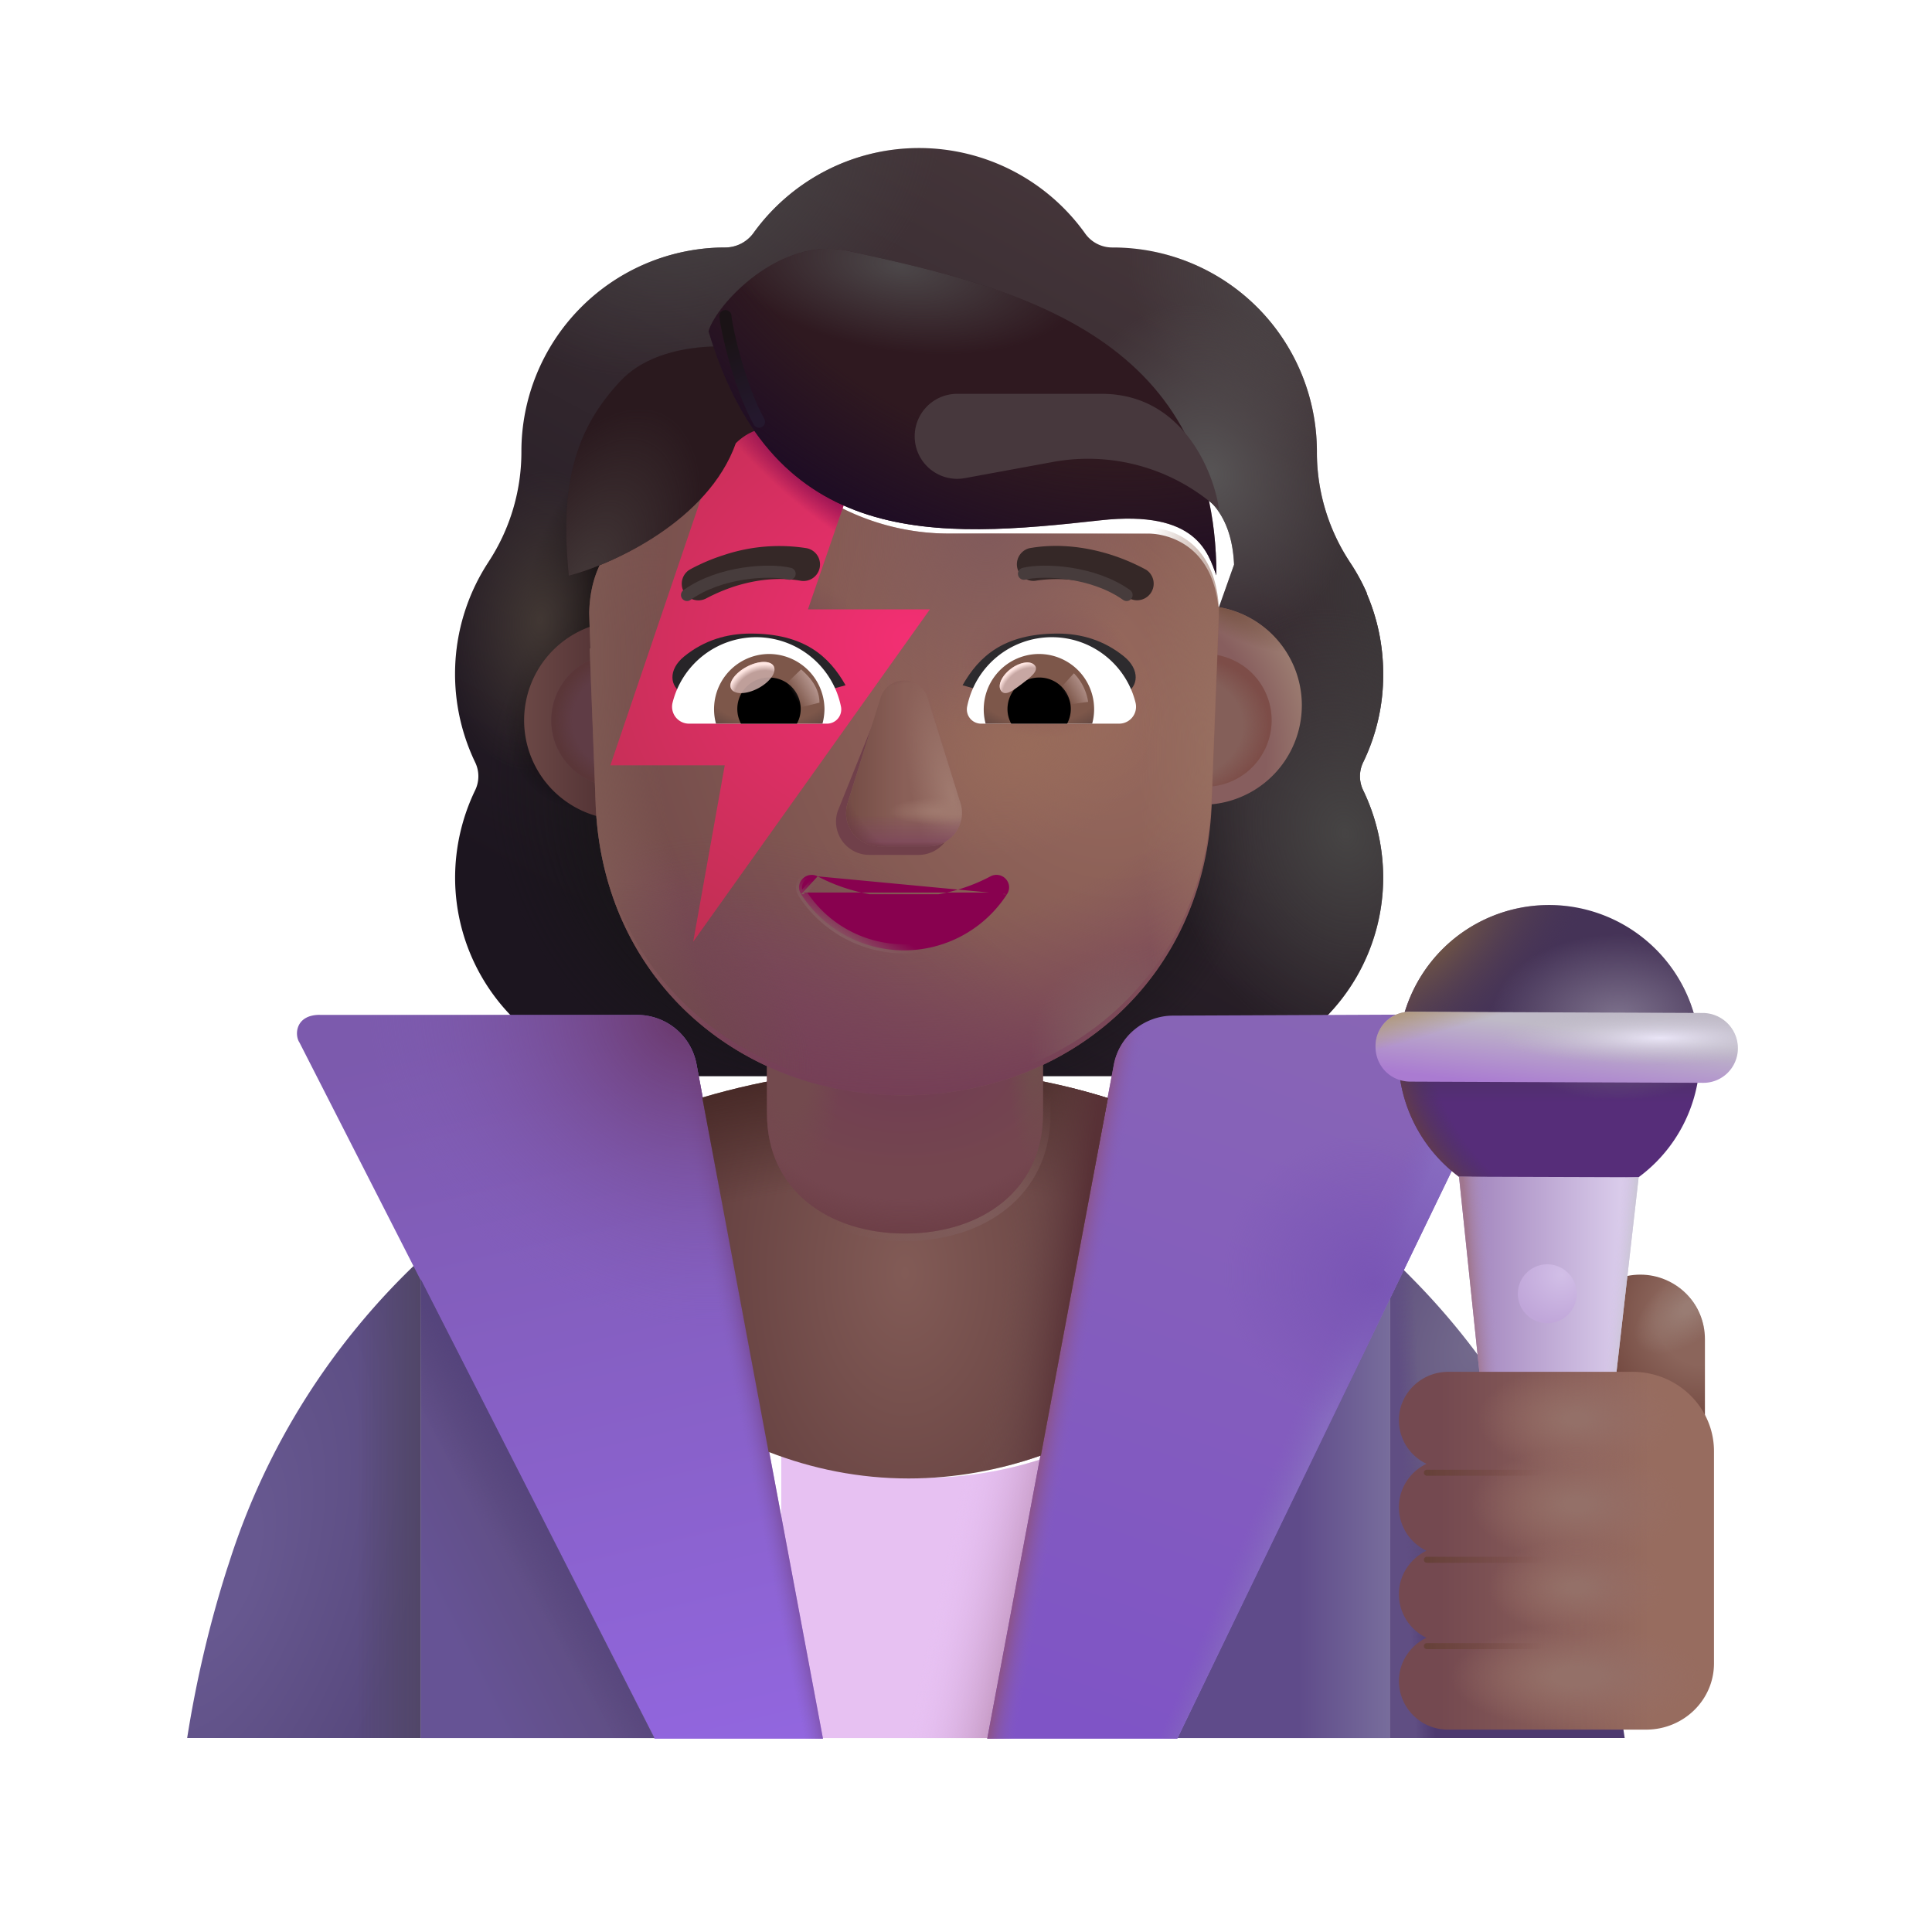<svg xmlns="http://www.w3.org/2000/svg" fill="none" viewBox="0 0 32 32"><g fill-rule="evenodd" clip-rule="evenodd" filter="url(#svg-b4e1e89a-61e6-4a71-a8e0-5a9a27fd54e1-a)"><path fill="url(#svg-45c518f4-7ea1-4799-bfc6-53ae88005aaf-b)" d="M22.329 13.375a3.3 3.3 0 0 0 .331-1.461c0-.479-.098-.927-.274-1.336h.005a3.3 3.3 0 0 0-.288-.525l-.002-.004a3.3 3.3 0 0 1-.539-1.812v-.01a3.38 3.38 0 0 0-3.377-3.378.55.55 0 0 1-.466-.238 3.38 3.38 0 0 0-2.745-1.409c-1.129 0-2.134.56-2.745 1.409a.58.58 0 0 1-.466.238l-.087.001a3.38 3.38 0 0 0-3.29 3.376v.01c0 .643-.187 1.275-.539 1.813l-.002.004a3.38 3.38 0 0 0-.226 3.321.53.53 0 0 1 0 .467 3.34 3.34 0 0 0-.331 1.44 3.29 3.29 0 0 0 3.294 3.294h8.784a3.29 3.29 0 0 0 3.294-3.294 3.34 3.34 0 0 0-.331-1.44.53.53 0 0 1 0-.466m-12.55-2.736h-.012l1.227 2.411c.126 2.869 1.246 0 3.98 0s3.927 3.193 4.053.324l1.163-3.272c-.055-1.274-.979-1.364-1.163-1.364h-3.296a3.95 3.95 0 0 1-3.264-1.712.27.27 0 0 0-.473.052l-.084.198a2.36 2.36 0 0 1-1.27 1.285q-.028.012-.052.02c-.242.126-.808.502-.83 1.473l.011.313z"/><path fill="url(#svg-064b4bb4-be1c-4850-883f-b535ffb81a4a-c)" d="M22.329 13.375a3.3 3.3 0 0 0 .331-1.461c0-.479-.098-.927-.274-1.336h.005a3.3 3.3 0 0 0-.288-.525l-.002-.004a3.3 3.3 0 0 1-.539-1.812v-.01a3.38 3.38 0 0 0-3.377-3.378.55.55 0 0 1-.466-.238 3.38 3.38 0 0 0-2.745-1.409c-1.129 0-2.134.56-2.745 1.409a.58.58 0 0 1-.466.238l-.087.001a3.38 3.38 0 0 0-3.29 3.376v.01c0 .643-.187 1.275-.539 1.813l-.002.004a3.38 3.38 0 0 0-.226 3.321.53.53 0 0 1 0 .467 3.34 3.34 0 0 0-.331 1.44 3.29 3.29 0 0 0 3.294 3.294h8.784a3.29 3.29 0 0 0 3.294-3.294 3.34 3.34 0 0 0-.331-1.44.53.53 0 0 1 0-.466m-12.55-2.736h-.012l1.227 2.411c.126 2.869 1.246 0 3.98 0s3.927 3.193 4.053.324l1.163-3.272c-.055-1.274-.979-1.364-1.163-1.364h-3.296a3.95 3.95 0 0 1-3.264-1.712.27.27 0 0 0-.473.052l-.084.198a2.36 2.36 0 0 1-1.27 1.285q-.028.012-.052.02c-.242.126-.808.502-.83 1.473l.011.313z"/><path fill="url(#svg-158db941-e952-4085-90f9-93e45aa25971-d)" d="M22.329 13.375a3.3 3.3 0 0 0 .331-1.461c0-.479-.098-.927-.274-1.336h.005a3.3 3.3 0 0 0-.288-.525l-.002-.004a3.3 3.3 0 0 1-.539-1.812v-.01a3.38 3.38 0 0 0-3.377-3.378.55.55 0 0 1-.466-.238 3.38 3.38 0 0 0-2.745-1.409c-1.129 0-2.134.56-2.745 1.409a.58.58 0 0 1-.466.238l-.087.001a3.38 3.38 0 0 0-3.29 3.376v.01c0 .643-.187 1.275-.539 1.813l-.002.004a3.38 3.38 0 0 0-.226 3.321.53.53 0 0 1 0 .467 3.34 3.34 0 0 0-.331 1.44 3.29 3.29 0 0 0 3.294 3.294h8.784a3.29 3.29 0 0 0 3.294-3.294 3.34 3.34 0 0 0-.331-1.44.53.53 0 0 1 0-.466m-12.55-2.736h-.012l1.227 2.411c.126 2.869 1.246 0 3.98 0s3.927 3.193 4.053.324l1.163-3.272c-.055-1.274-.979-1.364-1.163-1.364h-3.296a3.95 3.95 0 0 1-3.264-1.712.27.27 0 0 0-.473.052l-.084.198a2.36 2.36 0 0 1-1.27 1.285q-.028.012-.052.02c-.242.126-.808.502-.83 1.473l.011.313z"/><path fill="url(#svg-74c255f6-0821-4129-a4b8-f789d7c6214d-e)" d="M22.329 13.375a3.3 3.3 0 0 0 .331-1.461c0-.479-.098-.927-.274-1.336h.005a3.3 3.3 0 0 0-.288-.525l-.002-.004a3.3 3.3 0 0 1-.539-1.812v-.01a3.38 3.38 0 0 0-3.377-3.378.55.55 0 0 1-.466-.238 3.38 3.38 0 0 0-2.745-1.409c-1.129 0-2.134.56-2.745 1.409a.58.58 0 0 1-.466.238l-.087.001a3.38 3.38 0 0 0-3.29 3.376v.01c0 .643-.187 1.275-.539 1.813l-.002.004a3.38 3.38 0 0 0-.226 3.321.53.53 0 0 1 0 .467 3.34 3.34 0 0 0-.331 1.44 3.29 3.29 0 0 0 3.294 3.294h8.784a3.29 3.29 0 0 0 3.294-3.294 3.34 3.34 0 0 0-.331-1.44.53.53 0 0 1 0-.466m-12.55-2.736h-.012l1.227 2.411c.126 2.869 1.246 0 3.98 0s3.927 3.193 4.053.324l1.163-3.272c-.055-1.274-.979-1.364-1.163-1.364h-3.296a3.95 3.95 0 0 1-3.264-1.712.27.27 0 0 0-.473.052l-.084.198a2.36 2.36 0 0 1-1.27 1.285q-.028.012-.052.02c-.242.126-.808.502-.83 1.473l.011.313z"/><path fill="url(#svg-e5f52140-2026-4005-a6e1-466abeda7008-f)" d="M22.329 13.375a3.3 3.3 0 0 0 .331-1.461c0-.479-.098-.927-.274-1.336h.005a3.3 3.3 0 0 0-.288-.525l-.002-.004a3.3 3.3 0 0 1-.539-1.812v-.01a3.38 3.38 0 0 0-3.377-3.378.55.55 0 0 1-.466-.238 3.38 3.38 0 0 0-2.745-1.409c-1.129 0-2.134.56-2.745 1.409a.58.58 0 0 1-.466.238l-.087.001a3.38 3.38 0 0 0-3.29 3.376v.01c0 .643-.187 1.275-.539 1.813l-.002.004a3.38 3.38 0 0 0-.226 3.321.53.53 0 0 1 0 .467 3.34 3.34 0 0 0-.331 1.44 3.29 3.29 0 0 0 3.294 3.294h8.784a3.29 3.29 0 0 0 3.294-3.294 3.34 3.34 0 0 0-.331-1.44.53.53 0 0 1 0-.466m-12.55-2.736h-.012l1.227 2.411c.126 2.869 1.246 0 3.98 0s3.927 3.193 4.053.324l1.163-3.272c-.055-1.274-.979-1.364-1.163-1.364h-3.296a3.95 3.95 0 0 1-3.264-1.712.27.27 0 0 0-.473.052l-.084.198a2.36 2.36 0 0 1-1.27 1.285q-.028.012-.052.02c-.242.126-.808.502-.83 1.473l.011.313z"/><path fill="url(#svg-84ea3945-f4b5-4310-bb26-670c349f696e-g)" d="M22.329 13.375a3.3 3.3 0 0 0 .331-1.461c0-.479-.098-.927-.274-1.336h.005a3.3 3.3 0 0 0-.288-.525l-.002-.004a3.3 3.3 0 0 1-.539-1.812v-.01a3.38 3.38 0 0 0-3.377-3.378.55.55 0 0 1-.466-.238 3.38 3.38 0 0 0-2.745-1.409c-1.129 0-2.134.56-2.745 1.409a.58.58 0 0 1-.466.238l-.087.001a3.38 3.38 0 0 0-3.29 3.376v.01c0 .643-.187 1.275-.539 1.813l-.002.004a3.38 3.38 0 0 0-.226 3.321.53.53 0 0 1 0 .467 3.34 3.34 0 0 0-.331 1.44 3.29 3.29 0 0 0 3.294 3.294h8.784a3.29 3.29 0 0 0 3.294-3.294 3.34 3.34 0 0 0-.331-1.44.53.53 0 0 1 0-.466m-12.55-2.736h-.012l1.227 2.411c.126 2.869 1.246 0 3.98 0s3.927 3.193 4.053.324l1.163-3.272c-.055-1.274-.979-1.364-1.163-1.364h-3.296a3.95 3.95 0 0 1-3.264-1.712.27.27 0 0 0-.473.052l-.084.198a2.36 2.36 0 0 1-1.27 1.285q-.028.012-.052.02c-.242.126-.808.502-.83 1.473l.011.313z"/><path fill="url(#svg-d7fcb9fb-7f8d-4450-90c6-77ae77a73cb6-h)" d="M22.329 13.375a3.3 3.3 0 0 0 .331-1.461c0-.479-.098-.927-.274-1.336h.005a3.3 3.3 0 0 0-.288-.525l-.002-.004a3.3 3.3 0 0 1-.539-1.812v-.01a3.38 3.38 0 0 0-3.377-3.378.55.55 0 0 1-.466-.238 3.38 3.38 0 0 0-2.745-1.409c-1.129 0-2.134.56-2.745 1.409a.58.58 0 0 1-.466.238l-.087.001a3.38 3.38 0 0 0-3.29 3.376v.01c0 .643-.187 1.275-.539 1.813l-.002.004a3.38 3.38 0 0 0-.226 3.321.53.53 0 0 1 0 .467 3.34 3.34 0 0 0-.331 1.44 3.29 3.29 0 0 0 3.294 3.294h8.784a3.29 3.29 0 0 0 3.294-3.294 3.34 3.34 0 0 0-.331-1.44.53.53 0 0 1 0-.466m-12.55-2.736h-.012l1.227 2.411c.126 2.869 1.246 0 3.98 0s3.927 3.193 4.053.324l1.163-3.272c-.055-1.274-.979-1.364-1.163-1.364h-3.296a3.95 3.95 0 0 1-3.264-1.712.27.27 0 0 0-.473.052l-.084.198a2.36 2.36 0 0 1-1.27 1.285q-.028.012-.052.02c-.242.126-.808.502-.83 1.473l.011.313z"/><path fill="url(#svg-e3a3fbd5-6d38-46c5-80b0-02c2f115a5e7-i)" d="M22.329 13.375a3.3 3.3 0 0 0 .331-1.461c0-.479-.098-.927-.274-1.336h.005a3.3 3.3 0 0 0-.288-.525l-.002-.004a3.3 3.3 0 0 1-.539-1.812v-.01a3.38 3.38 0 0 0-3.377-3.378.55.55 0 0 1-.466-.238 3.38 3.38 0 0 0-2.745-1.409c-1.129 0-2.134.56-2.745 1.409a.58.58 0 0 1-.466.238l-.087.001a3.38 3.38 0 0 0-3.29 3.376v.01c0 .643-.187 1.275-.539 1.813l-.002.004a3.38 3.38 0 0 0-.226 3.321.53.53 0 0 1 0 .467 3.34 3.34 0 0 0-.331 1.44 3.29 3.29 0 0 0 3.294 3.294h8.784a3.29 3.29 0 0 0 3.294-3.294 3.34 3.34 0 0 0-.331-1.44.53.53 0 0 1 0-.466m-12.55-2.736h-.012l1.227 2.411c.126 2.869 1.246 0 3.98 0s3.927 3.193 4.053.324l1.163-3.272c-.055-1.274-.979-1.364-1.163-1.364h-3.296a3.95 3.95 0 0 1-3.264-1.712.27.27 0 0 0-.473.052l-.084.198a2.36 2.36 0 0 1-1.27 1.285q-.028.012-.052.02c-.242.126-.808.502-.83 1.473l.011.313z"/><path fill="url(#svg-34f955cb-441b-4053-b77f-ba3721ef83a0-j)" d="M22.329 13.375a3.3 3.3 0 0 0 .331-1.461c0-.479-.098-.927-.274-1.336h.005a3.3 3.3 0 0 0-.288-.525l-.002-.004a3.3 3.3 0 0 1-.539-1.812v-.01a3.38 3.38 0 0 0-3.377-3.378.55.55 0 0 1-.466-.238 3.38 3.38 0 0 0-2.745-1.409c-1.129 0-2.134.56-2.745 1.409a.58.58 0 0 1-.466.238l-.087.001a3.38 3.38 0 0 0-3.29 3.376v.01c0 .643-.187 1.275-.539 1.813l-.002.004a3.38 3.38 0 0 0-.226 3.321.53.53 0 0 1 0 .467 3.34 3.34 0 0 0-.331 1.44 3.29 3.29 0 0 0 3.294 3.294h8.784a3.29 3.29 0 0 0 3.294-3.294 3.34 3.34 0 0 0-.331-1.44.53.53 0 0 1 0-.466m-12.55-2.736h-.012l1.227 2.411c.126 2.869 1.246 0 3.98 0s3.927 3.193 4.053.324l1.163-3.272c-.055-1.274-.979-1.364-1.163-1.364h-3.296a3.95 3.95 0 0 1-3.264-1.712.27.27 0 0 0-.473.052l-.084.198a2.36 2.36 0 0 1-1.27 1.285q-.028.012-.052.02c-.242.126-.808.502-.83 1.473l.011.313z"/><path fill="url(#svg-b7968fb4-cfc9-4533-8618-f5901ac023e2-k)" d="M22.329 13.375a3.3 3.3 0 0 0 .331-1.461c0-.479-.098-.927-.274-1.336h.005a3.3 3.3 0 0 0-.288-.525l-.002-.004a3.3 3.3 0 0 1-.539-1.812v-.01a3.38 3.38 0 0 0-3.377-3.378.55.55 0 0 1-.466-.238 3.38 3.38 0 0 0-2.745-1.409c-1.129 0-2.134.56-2.745 1.409a.58.58 0 0 1-.466.238l-.087.001a3.38 3.38 0 0 0-3.29 3.376v.01c0 .643-.187 1.275-.539 1.813l-.002.004a3.38 3.38 0 0 0-.226 3.321.53.53 0 0 1 0 .467 3.34 3.34 0 0 0-.331 1.44 3.29 3.29 0 0 0 3.294 3.294h8.784a3.29 3.29 0 0 0 3.294-3.294 3.34 3.34 0 0 0-.331-1.44.53.53 0 0 1 0-.466m-12.55-2.736h-.012l1.227 2.411c.126 2.869 1.246 0 3.98 0s3.927 3.193 4.053.324l1.163-3.272c-.055-1.274-.979-1.364-1.163-1.364h-3.296a3.95 3.95 0 0 1-3.264-1.712.27.27 0 0 0-.473.052l-.084.198a2.36 2.36 0 0 1-1.27 1.285q-.028.012-.052.02c-.242.126-.808.502-.83 1.473l.011.313z"/><path fill="url(#svg-33f8e2bf-6494-4143-a3cc-531ba6f9c608-l)" d="M22.329 13.375a3.3 3.3 0 0 0 .331-1.461c0-.479-.098-.927-.274-1.336h.005a3.3 3.3 0 0 0-.288-.525l-.002-.004a3.3 3.3 0 0 1-.539-1.812v-.01a3.38 3.38 0 0 0-3.377-3.378.55.55 0 0 1-.466-.238 3.38 3.38 0 0 0-2.745-1.409c-1.129 0-2.134.56-2.745 1.409a.58.58 0 0 1-.466.238l-.087.001a3.38 3.38 0 0 0-3.29 3.376v.01c0 .643-.187 1.275-.539 1.813l-.002.004a3.38 3.38 0 0 0-.226 3.321.53.53 0 0 1 0 .467 3.34 3.34 0 0 0-.331 1.44 3.29 3.29 0 0 0 3.294 3.294h8.784a3.29 3.29 0 0 0 3.294-3.294 3.34 3.34 0 0 0-.331-1.44.53.53 0 0 1 0-.466m-12.55-2.736h-.012l1.227 2.411c.126 2.869 1.246 0 3.98 0s3.927 3.193 4.053.324l1.163-3.272c-.055-1.274-.979-1.364-1.163-1.364h-3.296a3.95 3.95 0 0 1-3.264-1.712.27.27 0 0 0-.473.052l-.084.198a2.36 2.36 0 0 1-1.27 1.285q-.028.012-.052.02c-.242.126-.808.502-.83 1.473l.011.313z"/></g><g filter="url(#svg-57ba1365-29f7-4bd1-97c1-44411023fffb-m)"><path fill="#E7C1F2" d="M12.74 24.048v4.74h5.313l-.803-4.69c-.68.25-1.42.38-2.19.38-.81.01-1.6-.15-2.32-.43"/><path fill="url(#svg-7a8b7a68-cee5-4446-9c34-dff69f060ad1-n)" d="M12.74 24.048v4.74h5.313l-.803-4.69c-.68.25-1.42.38-2.19.38-.81.01-1.6-.15-2.32-.43"/></g><path fill="url(#svg-6590cde8-da90-4433-a728-bd6eecd5cca1-o)" d="M6.97 28.787v-7.93a11.75 11.75 0 0 0-3.18 5.04l-.03.09c-.29.91-.51 1.85-.66 2.8z"/><path fill="url(#svg-dc3b42bb-a982-461a-9ec3-61df0f395f55-p)" d="M6.97 28.787v-7.93a11.75 11.75 0 0 0-3.18 5.04l-.03.09c-.29.91-.51 1.85-.66 2.8z"/><path fill="url(#svg-2c82d101-e6e5-49df-885d-66a84730ed67-q)" d="M26.91 28.787c-.14-.96-.36-1.91-.65-2.84a11.77 11.77 0 0 0-3.24-5.13v7.97z"/><path fill="url(#svg-9e6c447f-0561-4a5b-aa44-fc8d8ea044e7-r)" d="M26.91 28.787c-.14-.96-.36-1.91-.65-2.84a11.77 11.77 0 0 0-3.24-5.13v7.97z"/><path fill="url(#svg-88394030-6ead-416f-a739-3df99911cb2e-s)" d="M23.02 28.788v-7.303l-3.52 7.303z"/><path fill="url(#svg-f874792d-9a7e-4e94-8f86-419051b2fb21-t)" d="m24.205 16.801-4.779.021a1 1 0 0 0-.978.816l-2.096 11.16H19.5l5.325-11.017a.685.685 0 0 0-.62-.98"/><path fill="url(#svg-a9086de7-5c57-4407-a8e1-badc0ee6227b-u)" d="m24.205 16.801-4.779.021a1 1 0 0 0-.978.816l-2.096 11.16H19.5l5.325-11.017a.685.685 0 0 0-.62-.98"/><path fill="url(#svg-e160a754-ea17-451d-8d40-d693063ca028-v)" d="m24.205 16.801-4.779.021a1 1 0 0 0-.978.816l-2.096 11.16H19.5l5.325-11.017a.685.685 0 0 0-.62-.98"/><path fill="url(#svg-eaa523f7-7838-47d4-9bbc-c1f0ada3ca8f-w)" d="m24.205 16.801-4.779.021a1 1 0 0 0-.978.816l-2.096 11.16H19.5l5.325-11.017a.685.685 0 0 0-.62-.98"/><path fill="url(#svg-a4383ec7-2518-4a36-aa32-7cb201895f1c-x)" d="M5.297 16.81h5.256a1 1 0 0 1 .983.815l2.095 11.173h-2.79l-5.88-11.529c-.086-.125-.07-.46.336-.46"/><path fill="url(#svg-167d43b5-58c3-4306-bdf6-f8471794b47a-y)" d="M5.297 16.81h5.256a1 1 0 0 1 .983.815l2.095 11.173h-2.79l-5.88-11.529c-.086-.125-.07-.46.336-.46"/><path fill="url(#svg-039545f1-7f4a-4faf-a6fa-acf44ddc946b-z)" d="M5.297 16.81h5.256a1 1 0 0 1 .983.815l2.095 11.173h-2.79l-5.88-11.529c-.086-.125-.07-.46.336-.46"/><path fill="url(#svg-9caa40ea-c2a1-4fdb-b9f3-7fa7b2357405-A)" d="M6.97 28.788h3.87l-3.87-7.596z"/><path fill="url(#svg-b0251f45-d11e-4db8-b9af-436b5747693a-B)" d="M6.97 28.788h3.87l-3.87-7.596z"/><path fill="url(#svg-080541cd-5f6d-45ce-897e-d09558f8b2c9-C)" d="M15.01 17.688c-1.16 0-2.298.171-3.378.491l1.098 5.869c.72.28 1.5.44 2.32.44.77 0 1.51-.14 2.19-.38l1.11-5.92c-1.05-.33-2.18-.5-3.34-.5"/><path fill="url(#svg-4771e4ae-7b61-4806-b611-b269d51beeb6-D)" d="M15.01 17.688c-1.16 0-2.298.171-3.378.491l1.098 5.869c.72.28 1.5.44 2.32.44.77 0 1.51-.14 2.19-.38l1.11-5.92c-1.05-.33-2.18-.5-3.34-.5"/><path fill="url(#svg-201d6649-281a-4db9-a585-6ce975da679c-E)" d="M15.01 17.688c-1.16 0-2.298.171-3.378.491l1.098 5.869c.72.28 1.5.44 2.32.44.77 0 1.51-.14 2.19-.38l1.11-5.92c-1.05-.33-2.18-.5-3.34-.5"/><g filter="url(#svg-6cd05b71-156f-46ad-b64f-34d276c06b91-F)"><path stroke="url(#svg-f7371e1a-7142-4112-acb7-764e333b7155-G)" stroke-width=".25" d="M12.704 15.654h4.571v2.8c0 1.262-1.023 1.977-2.285 1.977s-2.286-.715-2.286-1.978z"/></g><path fill="url(#svg-d1e8733c-7405-4228-ba2a-42c8fe2c04af-H)" d="M12.704 15.654h4.571v2.8c0 1.262-1.023 1.977-2.285 1.977s-2.286-.715-2.286-1.978z"/><path fill="url(#svg-18469718-407e-451a-8e06-8f2ec5ea9272-I)" d="M12.704 15.654h4.571v2.8c0 1.262-1.023 1.977-2.285 1.977s-2.286-.715-2.286-1.978z"/><path fill="url(#svg-685ec5d6-1f34-4987-96a5-e2f4af6d1c5b-J)" d="M12.704 15.654h4.571v2.8c0 1.262-1.023 1.977-2.285 1.977s-2.286-.715-2.286-1.978z"/><path fill="url(#svg-6a539bc7-42a5-4e79-b202-29fb3bc1d150-K)" d="M12.704 15.654h4.571v2.8c0 1.262-1.023 1.977-2.285 1.977s-2.286-.715-2.286-1.978z"/><path fill="url(#svg-7d40aad8-f585-482e-85ee-20b1d73dd299-L)" d="M27.169 21.112c.59 0 1.07.48 1.07 1.07v2.45h-2.14v-2.45c0-.59.48-1.07 1.07-1.07"/><path fill="url(#svg-2fc38ee5-b7a8-4c1b-a459-ebc165bfd1ad-M)" d="M27.169 21.112c.59 0 1.07.48 1.07 1.07v2.45h-2.14v-2.45c0-.59.48-1.07 1.07-1.07"/><path fill="url(#svg-ba0d4d04-8b8e-43a5-b0b8-5f36ad614a79-N)" d="M25.658 19.986a2.498 2.498 0 1 0 0-4.996 2.498 2.498 0 0 0 0 4.996"/><path fill="url(#svg-a036d794-61d3-4062-84e2-1b9406474efd-O)" d="M25.658 19.986a2.498 2.498 0 1 0 0-4.996 2.498 2.498 0 0 0 0 4.996"/><path fill="url(#svg-a3ea8f8e-c165-4f9e-b189-fb535361a54b-P)" d="M25.658 19.986a2.498 2.498 0 1 0 0-4.996 2.498 2.498 0 0 0 0 4.996"/><path fill="url(#svg-74abd669-c165-4551-b1e4-5e0b856c4a8a-Q)" d="M25.658 19.986a2.498 2.498 0 1 0 0-4.996 2.498 2.498 0 0 0 0 4.996"/><g filter="url(#svg-ac3abb0e-a599-4778-9743-a0788905f125-R)"><path fill="url(#svg-38b3c519-a0c5-419f-b496-e797198d85ca-S)" d="m28.106 16.828-4.844-.02a.57.57 0 0 0-.579.579c0 .325.254.578.579.578l4.844.02a.57.57 0 0 0 .578-.578.585.585 0 0 0-.578-.579"/><path fill="url(#svg-fd57130a-0b04-4402-bb0e-74f1c61249f9-T)" d="m28.106 16.828-4.844-.02a.57.57 0 0 0-.579.579c0 .325.254.578.579.578l4.844.02a.57.57 0 0 0 .578-.578.585.585 0 0 0-.578-.579"/><path fill="url(#svg-644dc016-4577-4d3c-bb19-c3ad5d7d4ccc-U)" d="m28.106 16.828-4.844-.02a.57.57 0 0 0-.579.579c0 .325.254.578.579.578l4.844.02a.57.57 0 0 0 .578-.578.585.585 0 0 0-.578-.579"/></g><path fill="url(#svg-86f2a5c8-4194-4e92-b4b7-aad6cfbe21c7-V)" d="M25.618 26.628a.784.784 0 0 1-.782-.711l-.67-6.428 2.975.01-.731 6.428a.8.8 0 0 1-.792.7"/><path fill="url(#svg-d9e42363-bcf3-44ce-95a3-664a16698522-W)" d="M25.618 26.628a.784.784 0 0 1-.782-.711l-.67-6.428 2.975.01-.731 6.428a.8.8 0 0 1-.792.7"/><path fill="url(#svg-3ae32ef8-fdeb-4fae-9786-4567d8eb6ca5-X)" d="M25.618 26.628a.784.784 0 0 1-.782-.711l-.67-6.428 2.975.01-.731 6.428a.8.8 0 0 1-.792.7"/><g filter="url(#svg-2675724f-f506-44c6-842b-82848992b4f6-Y)"><path fill="url(#svg-9258f821-219b-42dd-b9fa-dc36d22caaaa-Z)" d="M25.628 21.916a.487.487 0 1 0 0-.975.487.487 0 0 0 0 .975"/></g><g filter="url(#svg-999c4d1f-461b-44d8-9ddd-77e688b94f18-aa)"><path fill="url(#svg-6ad4c170-0807-41bc-af79-7f1dd217dbb8-ab)" d="M23.02 23.674c0-.44.365-.802.816-.802h3.055c.744 0 1.348.589 1.348 1.315v3.514c0 .606-.503 1.097-1.124 1.097h-3.279a.81.81 0 0 1-.816-.802c0-.315.186-.59.457-.72a.8.8 0 0 1-.457-.721c0-.314.186-.589.457-.72a.8.8 0 0 1-.457-.72c0-.315.186-.59.457-.72a.8.8 0 0 1-.457-.72"/><path fill="url(#svg-3d61ec65-b769-4468-bcc4-4829ee4b7011-ac)" d="M23.02 23.674c0-.44.365-.802.816-.802h3.055c.744 0 1.348.589 1.348 1.315v3.514c0 .606-.503 1.097-1.124 1.097h-3.279a.81.81 0 0 1-.816-.802c0-.315.186-.59.457-.72a.8.8 0 0 1-.457-.721c0-.314.186-.589.457-.72a.8.8 0 0 1-.457-.72c0-.315.186-.59.457-.72a.8.8 0 0 1-.457-.72"/><path fill="url(#svg-c47732ba-8c64-4f82-8918-672a28cb805f-ad)" d="M23.02 23.674c0-.44.365-.802.816-.802h3.055c.744 0 1.348.589 1.348 1.315v3.514c0 .606-.503 1.097-1.124 1.097h-3.279a.81.81 0 0 1-.816-.802c0-.315.186-.59.457-.72a.8.8 0 0 1-.457-.721c0-.314.186-.589.457-.72a.8.8 0 0 1-.457-.72c0-.315.186-.59.457-.72a.8.8 0 0 1-.457-.72"/><path fill="url(#svg-12182810-d733-4bc7-af0a-35d72890d3bf-ae)" d="M23.02 23.674c0-.44.365-.802.816-.802h3.055c.744 0 1.348.589 1.348 1.315v3.514c0 .606-.503 1.097-1.124 1.097h-3.279a.81.81 0 0 1-.816-.802c0-.315.186-.59.457-.72a.8.8 0 0 1-.457-.721c0-.314.186-.589.457-.72a.8.8 0 0 1-.457-.72c0-.315.186-.59.457-.72a.8.8 0 0 1-.457-.72"/><path fill="url(#svg-b9b6883c-68ee-48b3-9ea3-bd0717705758-af)" d="M23.02 23.674c0-.44.365-.802.816-.802h3.055c.744 0 1.348.589 1.348 1.315v3.514c0 .606-.503 1.097-1.124 1.097h-3.279a.81.81 0 0 1-.816-.802c0-.315.186-.59.457-.72a.8.8 0 0 1-.457-.721c0-.314.186-.589.457-.72a.8.8 0 0 1-.457-.72c0-.315.186-.59.457-.72a.8.8 0 0 1-.457-.72"/></g><g filter="url(#svg-3b136531-b556-494b-927c-25b7b7643528-ag)"><path stroke="url(#svg-0615830b-5517-403c-8773-d575f91c9e4e-ah)" stroke-linecap="round" stroke-width=".1" d="M23.634 24.393h2.02"/></g><g filter="url(#svg-e1b4d592-8ae2-4074-b895-211a6cec82b3-ai)"><path stroke="url(#svg-3833d954-45cd-440b-8242-b8c3db9ac64c-aj)" stroke-linecap="round" stroke-width=".1" d="M23.634 25.835h2.02"/></g><g filter="url(#svg-8030b598-d0c0-4ded-9349-70ff01f04f69-ak)"><path stroke="url(#svg-ace4622d-946b-41bf-9019-789090dd4a2e-al)" stroke-linecap="round" stroke-width=".1" d="M23.634 27.265h2.02"/></g><path fill="url(#svg-d6e2546d-2f5f-435a-8d7d-c1ca95c5a46f-am)" d="M15.353 16.824c.256.01.522.03.788.051-.266-.02-.522-.04-.788-.05"/><path fill="url(#svg-5d7a5cae-4bb4-4655-98df-c1cce6f53667-an)" d="M15.015 16.824h-.04c.101 0 .194 0 .296.01-.082-.01-.174-.01-.256-.01"/><g filter="url(#svg-4ee54743-55d6-4415-9107-3c38dd6d13c1-ao)"><path fill="url(#svg-c8dd0583-c13e-4291-a408-81417af4bea0-ap)" d="M10.178 13.579a1.647 1.647 0 1 0 0-3.295 1.647 1.647 0 0 0 0 3.294"/></g><g filter="url(#svg-7e71f1cc-6ebe-4076-9ed2-2c80dbf77220-aq)"><path fill="url(#svg-7e8bbe1e-c51c-4397-8a9b-3473d1d914b0-ar)" d="M19.915 13.579a1.647 1.647 0 1 0 0-3.295 1.647 1.647 0 0 0 0 3.294"/><path fill="url(#svg-7c0645cc-abd7-4530-be5c-ca8621a0959c-as)" d="M19.915 13.579a1.647 1.647 0 1 0 0-3.295 1.647 1.647 0 0 0 0 3.294"/></g><g filter="url(#svg-3623d382-0e54-48aa-903b-6603b047fdfd-at)"><path fill="#845F59" d="M19.915 13.03a1.1 1.1 0 1 0 0-2.198 1.1 1.1 0 0 0 0 2.199"/><path fill="url(#svg-b05f066c-cbd9-4ecd-a5cf-e679b1fce71a-au)" d="M19.915 13.03a1.1 1.1 0 1 0 0-2.198 1.1 1.1 0 0 0 0 2.199"/></g><g filter="url(#svg-24318ab3-378b-4d56-8d95-b7abfac97f80-av)"><path fill="#5F3C45" d="M10.198 13.03a1.1 1.1 0 1 0 0-2.198 1.1 1.1 0 0 0 0 2.199"/><path fill="url(#svg-ddff5ae4-9649-4d06-98cd-ec4cdbef9131-aw)" d="M10.198 13.03a1.1 1.1 0 1 0 0-2.198 1.1 1.1 0 0 0 0 2.199"/></g><g filter="url(#svg-07ce106d-ab9e-4728-bcc8-1d92629c151b-ax)"><path fill="url(#svg-51e519cd-acae-4d08-a212-98fcfdf3f53a-ay)" d="M9.767 10.64h.012l-.01-.273-.01-.313c.02-.971.587-1.347.829-1.472l.052-.021q.028-.013.053-.021c.546-.25.986-.69 1.217-1.264l.084-.198a.27.27 0 0 1 .473-.052 3.95 3.95 0 0 0 3.264 1.712h3.296c.184 0 1.108.09 1.163 1.364l-.122 3.146c-.126 2.868-2.366 4.794-5.1 4.794-2.735 0-4.975-1.926-5.101-4.795z"/><path fill="url(#svg-ea317208-0fb9-4b8c-85fb-9e06b4ce05b8-az)" d="M9.767 10.64h.012l-.01-.273-.01-.313c.02-.971.587-1.347.829-1.472l.052-.021q.028-.013.053-.021c.546-.25.986-.69 1.217-1.264l.084-.198a.27.27 0 0 1 .473-.052 3.95 3.95 0 0 0 3.264 1.712h3.296c.184 0 1.108.09 1.163 1.364l-.122 3.146c-.126 2.868-2.366 4.794-5.1 4.794-2.735 0-4.975-1.926-5.101-4.795z"/><path fill="url(#svg-d0c063ca-b03b-4dc5-a8b9-d1b5e39e800e-aA)" d="M9.767 10.64h.012l-.01-.273-.01-.313c.02-.971.587-1.347.829-1.472l.052-.021q.028-.013.053-.021c.546-.25.986-.69 1.217-1.264l.084-.198a.27.27 0 0 1 .473-.052 3.95 3.95 0 0 0 3.264 1.712h3.296c.184 0 1.108.09 1.163 1.364l-.122 3.146c-.126 2.868-2.366 4.794-5.1 4.794-2.735 0-4.975-1.926-5.101-4.795z"/><path fill="url(#svg-b3a5a180-40b6-4748-92e7-51656db51cf3-aB)" d="M9.767 10.64h.012l-.01-.273-.01-.313c.02-.971.587-1.347.829-1.472l.052-.021q.028-.013.053-.021c.546-.25.986-.69 1.217-1.264l.084-.198a.27.27 0 0 1 .473-.052 3.95 3.95 0 0 0 3.264 1.712h3.296c.184 0 1.108.09 1.163 1.364l-.122 3.146c-.126 2.868-2.366 4.794-5.1 4.794-2.735 0-4.975-1.926-5.101-4.795z"/><path fill="url(#svg-6b307ee6-5fd4-46e3-a90d-b51e8b5cd2e3-aC)" d="M9.767 10.64h.012l-.01-.273-.01-.313c.02-.971.587-1.347.829-1.472l.052-.021q.028-.013.053-.021c.546-.25.986-.69 1.217-1.264l.084-.198a.27.27 0 0 1 .473-.052 3.95 3.95 0 0 0 3.264 1.712h3.296c.184 0 1.108.09 1.163 1.364l-.122 3.146c-.126 2.868-2.366 4.794-5.1 4.794-2.735 0-4.975-1.926-5.101-4.795z"/><path fill="url(#svg-ff824f42-dba6-44a8-8eec-0423aeac7fd8-aD)" d="M9.767 10.64h.012l-.01-.273-.01-.313c.02-.971.587-1.347.829-1.472l.052-.021q.028-.013.053-.021c.546-.25.986-.69 1.217-1.264l.084-.198a.27.27 0 0 1 .473-.052 3.95 3.95 0 0 0 3.264 1.712h3.296c.184 0 1.108.09 1.163 1.364l-.122 3.146c-.126 2.868-2.366 4.794-5.1 4.794-2.735 0-4.975-1.926-5.101-4.795z"/><path fill="url(#svg-d824e3f0-5bde-4235-92f6-d631ab81cdbc-aE)" d="M9.767 10.64h.012l-.01-.273-.01-.313c.02-.971.587-1.347.829-1.472l.052-.021q.028-.013.053-.021c.546-.25.986-.69 1.217-1.264l.084-.198a.27.27 0 0 1 .473-.052 3.95 3.95 0 0 0 3.264 1.712h3.296c.184 0 1.108.09 1.163 1.364l-.122 3.146c-.126 2.868-2.366 4.794-5.1 4.794-2.735 0-4.975-1.926-5.101-4.795z"/><path fill="url(#svg-acf52d97-709d-4b81-a545-1c42c6d459c7-aF)" d="M9.767 10.64h.012l-.01-.273-.01-.313c.02-.971.587-1.347.829-1.472l.052-.021q.028-.013.053-.021c.546-.25.986-.69 1.217-1.264l.084-.198a.27.27 0 0 1 .473-.052 3.95 3.95 0 0 0 3.264 1.712h3.296c.184 0 1.108.09 1.163 1.364l-.122 3.146c-.126 2.868-2.366 4.794-5.1 4.794-2.735 0-4.975-1.926-5.101-4.795z"/></g><path fill="url(#svg-823d4559-193e-4250-924e-d9db99e7c57b-aG)" d="M9.767 10.64h.012l-.01-.273-.01-.313c.02-.971.587-1.347.829-1.472l.052-.021q.028-.013.053-.021c.546-.25.986-.69 1.217-1.264l.084-.198a.27.27 0 0 1 .473-.052 3.95 3.95 0 0 0 3.264 1.712h3.296c.184 0 1.108.09 1.163 1.364l-.122 3.146c-.126 2.868-2.366 4.794-5.1 4.794-2.735 0-4.975-1.926-5.101-4.795z"/><path fill="url(#svg-2ced123e-8093-4c9b-bbf9-785a5adbc097-aH)" d="M9.767 10.64h.012l-.01-.273-.01-.313c.02-.971.587-1.347.829-1.472l.052-.021q.028-.013.053-.021c.546-.25.986-.69 1.217-1.264l.084-.198a.27.27 0 0 1 .473-.052 3.95 3.95 0 0 0 3.264 1.712h3.296c.184 0 1.108.09 1.163 1.364l-.122 3.146c-.126 2.868-2.366 4.794-5.1 4.794-2.735 0-4.975-1.926-5.101-4.795z"/><path fill="url(#svg-b41b36f9-935a-47d2-b223-51ffe2d51a29-aI)" d="M9.767 10.64h.012l-.01-.273-.01-.313c.02-.971.587-1.347.829-1.472l.052-.021q.028-.013.053-.021c.546-.25.986-.69 1.217-1.264l.084-.198a.27.27 0 0 1 .473-.052 3.95 3.95 0 0 0 3.264 1.712h3.296c.184 0 1.108.09 1.163 1.364l-.122 3.146c-.126 2.868-2.366 4.794-5.1 4.794-2.735 0-4.975-1.926-5.101-4.795z"/><g filter="url(#svg-a8d1ae35-a320-44bc-9dfc-b1bb298ecf30-aJ)"><path fill="#70404A" d="m14.572 11.704-.7 1.74a.552.552 0 0 0 .533.716h.805a.554.554 0 0 0 .533-.716l-.544-1.74c-.116-.386-.505-.386-.627 0"/></g><g filter="url(#svg-ddd5c2dc-2419-4ecc-bb42-57b38411f7f7-aK)"><path fill="#8A6058" d="m14.583 11.562-.544 1.74a.552.552 0 0 0 .533.716h.805a.554.554 0 0 0 .532-.716l-.544-1.74c-.116-.386-.66-.386-.782 0"/><path fill="url(#svg-1b452209-47c5-4fc6-abfe-d3307a5a4d88-aL)" d="m14.583 11.562-.544 1.74a.552.552 0 0 0 .533.716h.805a.554.554 0 0 0 .532-.716l-.544-1.74c-.116-.386-.66-.386-.782 0"/><path fill="url(#svg-6fb2e9c6-96ae-4fb5-983f-f527e6c2b072-aM)" d="m14.583 11.562-.544 1.74a.552.552 0 0 0 .533.716h.805a.554.554 0 0 0 .532-.716l-.544-1.74c-.116-.386-.66-.386-.782 0"/><path fill="url(#svg-a5c8e402-a7bd-4ef7-9b89-7ad444050b86-aN)" d="m14.583 11.562-.544 1.74a.552.552 0 0 0 .533.716h.805a.554.554 0 0 0 .532-.716l-.544-1.74c-.116-.386-.66-.386-.782 0"/><path fill="url(#svg-99129744-fe08-46fe-b4d6-7e4e2536dfda-aO)" d="m14.583 11.562-.544 1.74a.552.552 0 0 0 .533.716h.805a.554.554 0 0 0 .532-.716l-.544-1.74c-.116-.386-.66-.386-.782 0"/></g><path fill="url(#svg-09ddd07f-6959-4650-b394-9c5172c6205c-aP)" d="m14.583 11.562-.544 1.74a.552.552 0 0 0 .533.716h.805a.554.554 0 0 0 .532-.716l-.544-1.74c-.116-.386-.66-.386-.782 0"/><path fill="url(#svg-48b3d8ca-049c-4d4e-b273-760a3985024e-aQ)" d="m14.583 11.562-.544 1.74a.552.552 0 0 0 .533.716h.805a.554.554 0 0 0 .532-.716l-.544-1.74c-.116-.386-.66-.386-.782 0"/><path fill="url(#svg-c11439da-5b30-4c7e-8996-43568c594167-aR)" d="M13.988 8.329a3.9 3.9 0 0 1-1.506-1.303.27.27 0 0 0-.467.04l-1.905 5.61h1.894l-.522 2.921 3.92-5.504h-2.02z"/><path fill="url(#svg-c4094610-4a50-476a-9a22-59396ad62ad0-aS)" d="M13.988 8.329a3.9 3.9 0 0 1-1.506-1.303.27.27 0 0 0-.467.04l-1.905 5.61h1.894l-.522 2.921 3.92-5.504h-2.02z"/><path fill="#88014F" stroke="url(#svg-ab98d48d-117e-46e8-a4f8-f105a7132cfd-aT)" stroke-width=".1" d="M13.543 14.515c.413.22.906.347 1.431.347.53 0 1.018-.127 1.432-.347a.21.21 0 0 1 .252.042c.059.063.08.163.021.254m-3.136-.296 3.094.268m-3.094-.268h-.001a.21.21 0 0 0-.252.044.2.2 0 0 0-.02.252m.273-.296-.232.268m3.368.028-.042-.028m.042.028-.042-.028m.042.028a2.028 2.028 0 0 1-3.41 0m3.368-.028a1.978 1.978 0 0 1-3.326 0m-.042.028.042-.028m-.042.028.042-.028"/><g filter="url(#svg-7a812696-a325-4b38-9aae-b40462fcb693-aU)"><path fill="#2D2B2E" d="M16.143 11.35c.272-.479.685-.856 1.574-.856.389 0 .764.108 1.098.377.275.223.238.507.025.614l-.569.325c-.667-.216-1.405-.245-2.128-.46"/></g><g filter="url(#svg-e1ac7d31-eb71-4a59-964c-026b7dc85f62-aV)"><path fill="#272528" d="M13.805 11.35c-.271-.479-.684-.856-1.573-.856-.39 0-.765.108-1.098.377-.276.223-.239.507-.026.614l.57.325c.667-.216 1.404-.245 2.127-.46"/></g><g filter="url(#svg-3380d2b7-b4e6-4405-be42-6112ae766b5e-aW)"><path fill="#352827" d="m11.496 10.112-.004.002a.275.275 0 0 1-.283-.47h.001l.001-.001.003-.002.01-.006a2 2 0 0 1 .152-.078c.1-.049.244-.11.42-.166a2.9 2.9 0 0 1 1.36-.112.274.274 0 1 1-.096.54c-.408-.071-.8 0-1.098.095a3 3 0 0 0-.466.198"/></g><g filter="url(#svg-34441507-6e3d-4052-91b3-c2004977c4e5-aX)"><path fill="#352827" fill-rule="evenodd" d="m18.794 9.644-.141.235za.275.275 0 0 1-.282.47l-.004-.002a1 1 0 0 0-.116-.06 3 3 0 0 0-.35-.138 2.3 2.3 0 0 0-1.098-.094.275.275 0 0 1-.095-.54c.525-.093 1.012 0 1.36.111a3.4 3.4 0 0 1 .571.244l.01.006.003.002z" clip-rule="evenodd"/></g><path fill="#fff" d="M17.422 10.554c.668 0 1.233.46 1.386 1.084a.28.28 0 0 1-.274.348h-2.283a.236.236 0 0 1-.233-.278 1.43 1.43 0 0 1 1.404-1.154"/><path fill="url(#svg-e7a37ca8-10ec-45c7-9451-da9d574d728f-aY)" d="M17.21 10.832a.914.914 0 0 1 .88 1.154h-1.765a.917.917 0 0 1 .885-1.154"/><path fill="#000" d="M16.687 11.746c0-.291.232-.524.523-.524a.52.52 0 0 1 .465.764h-.926a.5.5 0 0 1-.062-.24"/><g filter="url(#svg-cf6e3d05-f95d-4ea2-8e41-9214b3b92a78-aZ)"><path fill="#C7A7A3" d="M17.143 11.025c.064.087-.072.193-.226.309s-.27.197-.335.11.008-.251.162-.367c.155-.116.333-.139.398-.052"/><path fill="url(#svg-8942d037-7899-4b4a-9c85-d238db91720c-ba)" d="M17.143 11.025c.064.087-.072.193-.226.309s-.27.197-.335.11.008-.251.162-.367c.155-.116.333-.139.398-.052"/></g><g filter="url(#svg-46f9ebb1-a8d6-46c7-9af0-715d071da24b-bb)"><path fill="url(#svg-66f8427f-4165-4e70-b4ff-fd58719ce195-bc)" d="M18.023 11.625a.86.86 0 0 0-.236-.473l-.266.292.12.233z"/></g><path fill="#fff" d="M12.527 10.554a1.43 1.43 0 0 0-1.387 1.084.28.28 0 0 0 .274.348h2.284a.236.236 0 0 0 .232-.278 1.434 1.434 0 0 0-1.403-1.154"/><path fill="url(#svg-82185795-c2f3-4309-b6a0-d93f4adf9563-bd)" d="M12.739 10.832a.914.914 0 0 0-.88 1.154h1.764a1 1 0 0 0 .033-.24.92.92 0 0 0-.917-.914"/><path fill="#000" d="M13.262 11.746a.52.52 0 0 0-.524-.524.52.52 0 0 0-.465.764h.926a.5.5 0 0 0 .063-.24"/><g filter="url(#svg-680eab2a-a1ac-4035-905c-33cf8cf345d2-be)"><path fill="url(#svg-72a22451-5f28-42a3-8e1c-a4e3b5657629-bf)" d="M13.573 11.638c0-.295-.24-.492-.305-.551l-.295.285.182.37z"/></g><g filter="url(#svg-44e3bf05-f57f-4ab2-80a6-6af39b189b25-bg)" transform="rotate(-27.914 12.463 11.222)"><ellipse cx="12.463" cy="11.222" fill="#C7A7A3" fill-opacity=".9" rx=".399" ry=".202"/><ellipse cx="12.463" cy="11.222" fill="url(#svg-cc5c721e-72bf-496d-87cb-f1379ca2baee-bh)" rx=".399" ry=".202"/></g><g filter="url(#svg-e16eadab-14fa-4ad3-890e-852c581994af-bi)"><path stroke="#473C3C" stroke-linecap="round" stroke-width=".2" d="M16.96 9.503c.33-.08 1.15-.04 1.7.352"/></g><g filter="url(#svg-c2186343-65cc-4d07-86b6-947c04f884a4-bj)"><path stroke="#473C3C" stroke-linecap="round" stroke-width=".2" d="M13.079 9.503c-.33-.08-1.151-.04-1.7.352"/></g><g filter="url(#svg-55f2fffa-6f13-4f33-ad53-84d173283864-bk)"><path fill="#2A191E" d="M9.785 5.802c.58-.613 1.675-.614 2.182-.523l.405 1.321c-.26-.04-.49.052-.684.24-.459 1.29-2.036 2.002-2.767 2.196-.152-1.527.11-2.436.864-3.234"/><path fill="url(#svg-cf3ab82e-8b8a-4b33-85dd-e97a22892181-bl)" d="M9.785 5.802c.58-.613 1.675-.614 2.182-.523l.405 1.321c-.26-.04-.49.052-.684.24-.459 1.29-2.036 2.002-2.767 2.196-.152-1.527.11-2.436.864-3.234"/></g><g filter="url(#svg-79f59dce-185a-4c2f-8ccd-3f7cdb9fb9f3-bm)"><path fill="#2F1920" d="M14.357 3.957c-1.16-.256-2.2.9-2.321 1.33 1.077 3.629 3.8 3.43 6.49 3.131 1.61-.179 1.784.555 1.921.91 0-4.026-3.423-4.782-6.061-5.364z"/><path fill="url(#svg-92e58ebf-66cb-4c8a-9654-7c35daf2854a-bn)" d="M14.357 3.957c-1.16-.256-2.2.9-2.321 1.33 1.077 3.629 3.8 3.43 6.49 3.131 1.61-.179 1.784.555 1.921.91 0-4.026-3.423-4.782-6.061-5.364z"/><path fill="url(#svg-8ae851c6-9509-449d-be97-a46efd00fad1-bo)" d="M14.357 3.957c-1.16-.256-2.2.9-2.321 1.33 1.077 3.629 3.8 3.43 6.49 3.131 1.61-.179 1.784.555 1.921.91 0-4.026-3.423-4.782-6.061-5.364z"/></g><g filter="url(#svg-5648fe52-25b8-484a-9d1a-a30a07ea1065-bp)"><path stroke="url(#svg-8b25a408-a672-430c-a71f-7a288ed71f7b-bq)" stroke-linecap="round" stroke-width=".2" d="M12.015 5.235c.024.25.24 1.184.557 1.75"/></g><g filter="url(#svg-5d6a7e76-025a-4f10-b59b-638ba32dd7bb-br)"><path fill="#47383D" d="m17.437 7.652-1.459.268a.704.704 0 1 1-.128-1.397h2.396c1.417 0 1.886 1.428 1.944 1.916a3.22 3.22 0 0 0-2.753-.787"/></g><defs><radialGradient id="svg-064b4bb4-be1c-4850-883f-b535ffb81a4a-c" cx="0" cy="0" r="1" gradientTransform="matrix(-.618 4.667 -5.83 -.772 14.665 14.491)" gradientUnits="userSpaceOnUse"><stop offset=".591" stop-color="#171418"/><stop offset="1" stop-color="#171418" stop-opacity="0"/></radialGradient><radialGradient id="svg-158db941-e952-4085-90f9-93e45aa25971-d" cx="0" cy="0" r="1" gradientTransform="matrix(-2.951 1.99 -2.615 -3.877 11.783 14.766)" gradientUnits="userSpaceOnUse"><stop offset=".258" stop-color="#181518"/><stop offset="1" stop-color="#181518" stop-opacity="0"/></radialGradient><radialGradient id="svg-74c255f6-0821-4129-a4b8-f789d7c6214d-e" cx="0" cy="0" r="1" gradientTransform="matrix(-1.338 1.75 -1.344 -1.028 10.016 12.158)" gradientUnits="userSpaceOnUse"><stop offset=".334" stop-color="#040101"/><stop offset="1" stop-color="#040101" stop-opacity="0"/></radialGradient><radialGradient id="svg-e5f52140-2026-4005-a6e1-466abeda7008-f" cx="0" cy="0" r="1" gradientTransform="rotate(121.43 2.412 7.98)scale(2.533 1.785)" gradientUnits="userSpaceOnUse"><stop offset=".321" stop-color="#040002"/><stop offset="1" stop-color="#040002" stop-opacity="0"/></radialGradient><radialGradient id="svg-84ea3945-f4b5-4310-bb26-670c349f696e-g" cx="0" cy="0" r="1" gradientTransform="matrix(1.407 2.676 -3.715 1.953 11.371 3.683)" gradientUnits="userSpaceOnUse"><stop stop-color="#474445"/><stop offset="1" stop-color="#474445" stop-opacity="0"/></radialGradient><radialGradient id="svg-d7fcb9fb-7f8d-4450-90c6-77ae77a73cb6-h" cx="0" cy="0" r="1" gradientTransform="matrix(-1.475 1.475 -2.062 -2.062 20.945 5.81)" gradientUnits="userSpaceOnUse"><stop stop-color="#4A4446"/><stop offset="1" stop-color="#4A4446" stop-opacity="0"/></radialGradient><radialGradient id="svg-e3a3fbd5-6d38-46c5-80b0-02c2f115a5e7-i" cx="0" cy="0" r="1" gradientTransform="rotate(163.779 10.542 7.145)scale(1.965 4.099)" gradientUnits="userSpaceOnUse"><stop stop-color="#3B3638"/><stop offset="1" stop-color="#3B3638" stop-opacity="0"/></radialGradient><radialGradient id="svg-34f955cb-441b-4053-b77f-ba3721ef83a0-j" cx="0" cy="0" r="1" gradientTransform="rotate(165.963 10.125 8.637)scale(2.971 3.785)" gradientUnits="userSpaceOnUse"><stop stop-color="#464444"/><stop offset="1" stop-color="#464444" stop-opacity="0"/></radialGradient><radialGradient id="svg-b7968fb4-cfc9-4533-8618-f5901ac023e2-k" cx="0" cy="0" r="1" gradientTransform="matrix(-.926 -2.713 2.146 -.732 19.818 8.569)" gradientUnits="userSpaceOnUse"><stop stop-color="#575455"/><stop offset="1" stop-color="#575455" stop-opacity="0"/></radialGradient><radialGradient id="svg-33f8e2bf-6494-4143-a3cc-531ba6f9c608-l" cx="0" cy="0" r="1" gradientTransform="rotate(5.988 -101.03 88.559)scale(1.548 2.508)" gradientUnits="userSpaceOnUse"><stop stop-color="#413733"/><stop offset="1" stop-color="#413733" stop-opacity="0"/></radialGradient><radialGradient id="svg-6590cde8-da90-4433-a728-bd6eecd5cca1-o" cx="0" cy="0" r="1" gradientTransform="matrix(3.125 1 -2.082 6.506 3.6 25.896)" gradientUnits="userSpaceOnUse"><stop offset=".176" stop-color="#675890"/><stop offset="1" stop-color="#58497E"/></radialGradient><radialGradient id="svg-2c82d101-e6e5-49df-885d-66a84730ed67-q" cx="0" cy="0" r="1" gradientTransform="matrix(-1.906 5.155 -3.512 -1.298 24.511 22.229)" gradientUnits="userSpaceOnUse"><stop stop-color="#746B8D"/><stop offset="1" stop-color="#4D396F"/></radialGradient><radialGradient id="svg-eaa523f7-7838-47d4-9bbc-c1f0ada3ca8f-w" cx="0" cy="0" r="1" gradientTransform="rotate(44.502 -14.63 38.402)scale(2.541 2.348)" gradientUnits="userSpaceOnUse"><stop stop-color="#7955B5"/><stop offset="1" stop-color="#7955B5" stop-opacity="0"/></radialGradient><radialGradient id="svg-039545f1-7f4a-4faf-a6fa-acf44ddc946b-z" cx="0" cy="0" r="1" gradientTransform="rotate(127.231 1.504 11.219)scale(5.01 5.422)" gradientUnits="userSpaceOnUse"><stop offset=".054" stop-color="#6C3B70"/><stop offset="1" stop-color="#815EB7" stop-opacity="0"/></radialGradient><radialGradient id="svg-080541cd-5f6d-45ce-897e-d09558f8b2c9-C" cx="0" cy="0" r="1" gradientTransform="matrix(0 8.198 -5.219 0 14.99 21.087)" gradientUnits="userSpaceOnUse"><stop stop-color="#825B56"/><stop offset="1" stop-color="#563335"/></radialGradient><radialGradient id="svg-4771e4ae-7b61-4806-b611-b269d51beeb6-D" cx="0" cy="0" r="1" gradientTransform="matrix(0 -7.033 12.274 0 14.99 24.488)" gradientUnits="userSpaceOnUse"><stop offset=".689" stop-color="#422522" stop-opacity="0"/><stop offset="1" stop-color="#422522"/></radialGradient><radialGradient id="svg-f7371e1a-7142-4112-acb7-764e333b7155-G" cx="0" cy="0" r="1" gradientTransform="rotate(-134.697 12.249 6.64)scale(2.36 2.258)" gradientUnits="userSpaceOnUse"><stop stop-color="#7E5C5B"/><stop offset="1" stop-color="#7E5C5B" stop-opacity="0"/></radialGradient><radialGradient id="svg-d1e8733c-7405-4228-ba2a-42c8fe2c04af-H" cx="0" cy="0" r="1" gradientTransform="matrix(0 2.446 -3.837 0 14.99 17.603)" gradientUnits="userSpaceOnUse"><stop stop-color="#713C53"/><stop offset=".736" stop-color="#74464F"/></radialGradient><radialGradient id="svg-18469718-407e-451a-8e06-8f2ec5ea9272-I" cx="0" cy="0" r="1" gradientTransform="matrix(0 2.086 -.866 0 13.087 17.502)" gradientUnits="userSpaceOnUse"><stop offset=".435" stop-color="#734A4E"/><stop offset="1" stop-color="#734A4E" stop-opacity="0"/></radialGradient><radialGradient id="svg-685ec5d6-1f34-4987-96a5-e2f4af6d1c5b-J" cx="0" cy="0" r="1" gradientTransform="matrix(0 1.875 -.469 0 17.16 17.44)" gradientUnits="userSpaceOnUse"><stop stop-color="#70504C"/><stop offset="1" stop-color="#70504C" stop-opacity="0"/></radialGradient><radialGradient id="svg-6a539bc7-42a5-4e79-b202-29fb3bc1d150-K" cx="0" cy="0" r="1" gradientTransform="matrix(0 2.929 -4.238 0 14.99 18.042)" gradientUnits="userSpaceOnUse"><stop offset=".622" stop-color="#66383F" stop-opacity="0"/><stop offset="1" stop-color="#66383F"/></radialGradient><radialGradient id="svg-7d40aad8-f585-482e-85ee-20b1d73dd299-L" cx="0" cy="0" r="1" gradientTransform="rotate(140.588 10.213 15.964)scale(2.288 2.248)" gradientUnits="userSpaceOnUse"><stop offset=".354" stop-color="#8B655B"/><stop offset="1" stop-color="#673A32"/></radialGradient><radialGradient id="svg-2fc38ee5-b7a8-4c1b-a459-ebc165bfd1ad-M" cx="0" cy="0" r="1" gradientTransform="matrix(.843 -.642 .335 .44 27.978 21.644)" gradientUnits="userSpaceOnUse"><stop offset=".132" stop-color="#997C73"/><stop offset="1" stop-color="#997C73" stop-opacity="0"/></radialGradient><radialGradient id="svg-a036d794-61d3-4062-84e2-1b9406474efd-O" cx="0" cy="0" r="1" gradientTransform="rotate(148.849 11.206 12.207)scale(4.172)" gradientUnits="userSpaceOnUse"><stop offset=".838" stop-color="#473558" stop-opacity="0"/><stop offset="1" stop-color="#673D45"/></radialGradient><radialGradient id="svg-a3ea8f8e-c165-4f9e-b189-fb535361a54b-P" cx="0" cy="0" r="1" gradientTransform="matrix(1.265 1.248 -2.903 2.943 23.734 15.493)" gradientUnits="userSpaceOnUse"><stop stop-color="#7B5E40"/><stop offset="1" stop-color="#463358" stop-opacity="0"/></radialGradient><radialGradient id="svg-74abd669-c165-4551-b1e4-5e0b856c4a8a-Q" cx="0" cy="0" r="1" gradientTransform="matrix(0 -1.375 2.106 0 26.804 16.85)" gradientUnits="userSpaceOnUse"><stop stop-color="#7D718C"/><stop offset="1" stop-color="#7D718C" stop-opacity="0"/></radialGradient><radialGradient id="svg-fd57130a-0b04-4402-bb0e-74f1c61249f9-T" cx="0" cy="0" r="1" gradientTransform="matrix(0 .441 -2.669 0 27.398 17.242)" gradientUnits="userSpaceOnUse"><stop stop-color="#EAE5F7"/><stop offset="1" stop-color="#C1BCC8" stop-opacity="0"/></radialGradient><radialGradient id="svg-9258f821-219b-42dd-b9fa-dc36d22caaaa-Z" cx="0" cy="0" r="1" gradientTransform="matrix(-.5 .662 -.662 -.5 25.873 21.113)" gradientUnits="userSpaceOnUse"><stop stop-color="#D2BFE7"/><stop offset="1" stop-color="#C0A6D9"/></radialGradient><radialGradient id="svg-3d61ec65-b769-4468-bcc4-4829ee4b7011-ac" cx="0" cy="0" r="1" gradientTransform="matrix(0 .879 -1.637 0 25.965 23.651)" gradientUnits="userSpaceOnUse"><stop offset=".106" stop-color="#947068"/><stop offset="1" stop-color="#986E66" stop-opacity="0"/></radialGradient><radialGradient id="svg-c47732ba-8c64-4f82-8918-672a28cb805f-ad" cx="0" cy="0" r="1" gradientTransform="matrix(0 .942 -1.755 0 25.965 25.07)" gradientUnits="userSpaceOnUse"><stop offset=".109" stop-color="#947068"/><stop offset="1" stop-color="#986E66" stop-opacity="0"/></radialGradient><radialGradient id="svg-12182810-d733-4bc7-af0a-35d72890d3bf-ae" cx="0" cy="0" r="1" gradientTransform="matrix(0 .788 -1.468 0 25.965 26.44)" gradientUnits="userSpaceOnUse"><stop offset=".109" stop-color="#947068"/><stop offset="1" stop-color="#986E66" stop-opacity="0"/></radialGradient><radialGradient id="svg-b9b6883c-68ee-48b3-9ea3-bd0717705758-af" cx="0" cy="0" r="1" gradientTransform="matrix(0 .876 -2.088 0 25.965 27.921)" gradientUnits="userSpaceOnUse"><stop offset=".186" stop-color="#947068"/><stop offset="1" stop-color="#986E66" stop-opacity="0"/></radialGradient><radialGradient id="svg-7e8bbe1e-c51c-4397-8a9b-3473d1d914b0-ar" cx="0" cy="0" r="1" gradientTransform="rotate(-24.444 38.134 -37.919)scale(2.799 3.417)" gradientUnits="userSpaceOnUse"><stop offset=".64" stop-color="#875E5E"/><stop offset=".944" stop-color="#9D7E72"/></radialGradient><radialGradient id="svg-7c0645cc-abd7-4530-be5c-ca8621a0959c-as" cx="0" cy="0" r="1" gradientTransform="rotate(29.271 -9.468 43.713)scale(1.544 .436)" gradientUnits="userSpaceOnUse"><stop stop-color="#755041"/><stop offset="1" stop-color="#755041" stop-opacity="0"/></radialGradient><radialGradient id="svg-b05f066c-cbd9-4ecd-a5cf-e679b1fce71a-au" cx="0" cy="0" r="1" gradientTransform="matrix(1.546 -.115 .09 1.208 19.47 12.046)" gradientUnits="userSpaceOnUse"><stop offset=".719" stop-color="#7D4D48" stop-opacity="0"/><stop offset="1" stop-color="#7D4D48"/></radialGradient><radialGradient id="svg-ddff5ae4-9649-4d06-98cd-ec4cdbef9131-aw" cx="0" cy="0" r="1" gradientTransform="rotate(-180 5.132 5.966)scale(1.081)" gradientUnits="userSpaceOnUse"><stop offset=".722" stop-color="#5A3638" stop-opacity="0"/><stop offset="1" stop-color="#5A3638"/></radialGradient><radialGradient id="svg-51e519cd-acae-4d08-a212-98fcfdf3f53a-ay" cx="0" cy="0" r="1" gradientTransform="rotate(155.244 7.702 7.655)scale(7.331 9.812)" gradientUnits="userSpaceOnUse"><stop stop-color="#996B5E"/><stop offset="1" stop-color="#764E4C"/></radialGradient><radialGradient id="svg-ea317208-0fb9-4b8c-85fb-9e06b4ce05b8-az" cx="0" cy="0" r="1" gradientTransform="matrix(-2.232 .982 -.684 -1.554 16.991 12.255)" gradientUnits="userSpaceOnUse"><stop stop-color="#986B5A"/><stop offset="1" stop-color="#986B5A" stop-opacity="0"/></radialGradient><radialGradient id="svg-d0c063ca-b03b-4dc5-a8b9-d1b5e39e800e-aA" cx="0" cy="0" r="1" gradientTransform="matrix(1.32 -4.021 5.102 1.674 12.761 18.042)" gradientUnits="userSpaceOnUse"><stop stop-color="#743F5A"/><stop offset="1" stop-color="#743F5A" stop-opacity="0"/></radialGradient><radialGradient id="svg-b3a5a180-40b6-4748-92e7-51656db51cf3-aB" cx="0" cy="0" r="1" gradientTransform="matrix(0 7.383 -9.229 0 14.974 10.659)" gradientUnits="userSpaceOnUse"><stop offset=".618" stop-color="#7F495F" stop-opacity="0"/><stop offset="1" stop-color="#753F56"/></radialGradient><radialGradient id="svg-6b307ee6-5fd4-46e3-a90d-b51e8b5cd2e3-aC" cx="0" cy="0" r="1" gradientTransform="matrix(-7.069 1.387 -2.388 -12.17 16.827 13.153)" gradientUnits="userSpaceOnUse"><stop offset=".795" stop-color="#805C54" stop-opacity="0"/><stop offset="1" stop-color="#805C54"/></radialGradient><radialGradient id="svg-ff824f42-dba6-44a8-8eec-0423aeac7fd8-aD" cx="0" cy="0" r="1" gradientTransform="matrix(0 -1.178 1.446 0 17.33 10.953)" gradientUnits="userSpaceOnUse"><stop stop-color="#875555"/><stop offset="1" stop-color="#875555" stop-opacity="0"/></radialGradient><radialGradient id="svg-d824e3f0-5bde-4235-92f6-d631ab81cdbc-aE" cx="0" cy="0" r="1" gradientTransform="matrix(0 -1.343 1.54 0 12.849 10.719)" gradientUnits="userSpaceOnUse"><stop stop-color="#714350"/><stop offset="1" stop-color="#714350" stop-opacity="0"/></radialGradient><radialGradient id="svg-acf52d97-709d-4b81-a545-1c42c6d459c7-aF" cx="0" cy="0" r="1" gradientTransform="rotate(105.092 4.908 10.569)scale(3.421 2.737)" gradientUnits="userSpaceOnUse"><stop stop-color="#815A5B"/><stop offset="1" stop-color="#815A5B" stop-opacity="0"/></radialGradient><radialGradient id="svg-823d4559-193e-4250-924e-d9db99e7c57b-aG" cx="0" cy="0" r="1" gradientTransform="matrix(-1.316 0 0 -6.598 20.19 12.476)" gradientUnits="userSpaceOnUse"><stop stop-color="#986F60"/><stop offset="1" stop-color="#986F60" stop-opacity="0"/></radialGradient><radialGradient id="svg-2ced123e-8093-4c9b-bbf9-785a5adbc097-aH" cx="0" cy="0" r="1" gradientTransform="rotate(-121.569 14.174 3.403)scale(1.558 1.656)" gradientUnits="userSpaceOnUse"><stop stop-color="#836462"/><stop offset="1" stop-color="#836462" stop-opacity="0"/></radialGradient><radialGradient id="svg-b41b36f9-935a-47d2-b223-51ffe2d51a29-aI" cx="0" cy="0" r="1" gradientTransform="rotate(-41.76 28.026 -5.589)scale(2.401 2.851)" gradientUnits="userSpaceOnUse"><stop stop-color="#6E494B"/><stop offset="1" stop-color="#6E494B" stop-opacity="0"/></radialGradient><radialGradient id="svg-1b452209-47c5-4fc6-abfe-d3307a5a4d88-aL" cx="0" cy="0" r="1" gradientTransform="matrix(-.466 -2.092 .645 -.144 15.777 13.22)" gradientUnits="userSpaceOnUse"><stop offset=".017" stop-color="#A07A6F"/><stop offset="1" stop-color="#A07A6F" stop-opacity="0"/></radialGradient><radialGradient id="svg-99129744-fe08-46fe-b4d6-7e4e2536dfda-aO" cx="0" cy="0" r="1" gradientTransform="matrix(-.798 0 0 -.223 15.532 13.436)" gradientUnits="userSpaceOnUse"><stop stop-color="#A07A6F"/><stop offset="1" stop-color="#A07A6F" stop-opacity="0"/></radialGradient><radialGradient id="svg-48b3d8ca-049c-4d4e-b273-760a3985024e-aQ" cx="0" cy="0" r="1" gradientTransform="matrix(-1.404 .964 -1.158 -1.687 15.36 12.827)" gradientUnits="userSpaceOnUse"><stop offset=".778" stop-color="#693B40" stop-opacity="0"/><stop offset="1" stop-color="#693B40"/></radialGradient><radialGradient id="svg-c11439da-5b30-4c7e-8996-43568c594167-aR" cx="0" cy="0" r="1" gradientTransform="rotate(159.839 6.592 6.629)scale(6.891 6.019)" gradientUnits="userSpaceOnUse"><stop stop-color="#F32F73"/><stop offset="1" stop-color="#BC2F50"/><stop offset="1" stop-color="#C93859"/></radialGradient><radialGradient id="svg-c4094610-4a50-476a-9a22-59396ad62ad0-aS" cx="0" cy="0" r="1" gradientTransform="rotate(131.12 4.972 6.88)scale(.665 2.548)" gradientUnits="userSpaceOnUse"><stop offset=".203" stop-color="#860C4F"/><stop offset="1" stop-color="#860C4F" stop-opacity="0"/></radialGradient><radialGradient id="svg-e7a37ca8-10ec-45c7-9451-da9d574d728f-aY" cx="0" cy="0" r="1" gradientTransform="matrix(0 .83 -1.321 0 17.208 11.32)" gradientUnits="userSpaceOnUse"><stop offset=".802" stop-color="#7D574A"/><stop offset="1" stop-color="#694B43"/><stop offset="1" stop-color="#804D49"/><stop offset="1" stop-color="#664944"/></radialGradient><radialGradient id="svg-8942d037-7899-4b4a-9c85-d238db91720c-ba" cx="0" cy="0" r="1" gradientTransform="matrix(-.237 -.306 .421 -.327 16.974 11.406)" gradientUnits="userSpaceOnUse"><stop offset=".766" stop-color="#FFE6E2" stop-opacity="0"/><stop offset=".966" stop-color="#FFE6E2"/></radialGradient><radialGradient id="svg-82185795-c2f3-4309-b6a0-d93f4adf9563-bd" cx="0" cy="0" r="1" gradientTransform="matrix(0 .83 -1.321 0 12.74 11.32)" gradientUnits="userSpaceOnUse"><stop offset=".802" stop-color="#7D574A"/><stop offset="1" stop-color="#694B43"/><stop offset="1" stop-color="#804D49"/><stop offset="1" stop-color="#664944"/></radialGradient><radialGradient id="svg-cc5c721e-72bf-496d-87cb-f1379ca2baee-bh" cx="0" cy="0" r="1" gradientTransform="rotate(-90.897 11.906 -.355)scale(.506 .608)" gradientUnits="userSpaceOnUse"><stop offset=".766" stop-color="#FFE6E2" stop-opacity="0"/><stop offset=".966" stop-color="#FFE6E2"/></radialGradient><radialGradient id="svg-cf3ab82e-8b8a-4b33-85dd-e97a22892181-bl" cx="0" cy="0" r="1" gradientTransform="matrix(1.292 -2.82 1.443 .661 9.183 9.15)" gradientUnits="userSpaceOnUse"><stop stop-color="#433838"/><stop offset="1" stop-color="#433838" stop-opacity="0"/></radialGradient><radialGradient id="svg-92e58ebf-66cb-4c8a-9654-7c35daf2854a-bn" cx="0" cy="0" r="1" gradientTransform="rotate(115.684 7.264 7.232)scale(4.988 8.155)" gradientUnits="userSpaceOnUse"><stop offset=".639" stop-color="#1F0D24" stop-opacity="0"/><stop offset="1" stop-color="#1F0D24"/></radialGradient><radialGradient id="svg-8ae851c6-9509-449d-be97-a46efd00fad1-bo" cx="0" cy="0" r="1" gradientTransform="rotate(98.746 5.794 8.615)scale(1.416 3.046)" gradientUnits="userSpaceOnUse"><stop stop-color="#4C4749"/><stop offset="1" stop-color="#4C4749" stop-opacity="0"/></radialGradient><linearGradient id="svg-45c518f4-7ea1-4799-bfc6-53ae88005aaf-b" x1="19.778" x2="12.813" y1="4.815" y2="17.717" gradientUnits="userSpaceOnUse"><stop stop-color="#45363A"/><stop offset="1" stop-color="#1C151F"/></linearGradient><linearGradient id="svg-7a8b7a68-cee5-4446-9c34-dff69f060ad1-n" x1="16.794" x2="15.396" y1="26.418" y2="26.115" gradientUnits="userSpaceOnUse"><stop stop-color="#C296BF"/><stop offset="1" stop-color="#E7C1F5" stop-opacity="0"/></linearGradient><linearGradient id="svg-dc3b42bb-a982-461a-9ec3-61df0f395f55-p" x1="7.091" x2="5.919" y1="26.217" y2="26.217" gradientUnits="userSpaceOnUse"><stop stop-color="#504665"/><stop offset="1" stop-color="#504665" stop-opacity="0"/></linearGradient><linearGradient id="svg-9e6c447f-0561-4a5b-aa44-fc8d8ea044e7-r" x1="23.02" x2="23.662" y1="26.302" y2="26.271" gradientUnits="userSpaceOnUse"><stop offset=".478" stop-color="#604E83"/><stop offset="1" stop-color="#604E83" stop-opacity="0"/></linearGradient><linearGradient id="svg-88394030-6ead-416f-a739-3df99911cb2e-s" x1="23.287" x2="21.506" y1="26.334" y2="26.334" gradientUnits="userSpaceOnUse"><stop stop-color="#7C739F"/><stop offset="1" stop-color="#5F4B8A"/></linearGradient><linearGradient id="svg-f874792d-9a7e-4e94-8f86-419051b2fb21-t" x1="22.662" x2="18.287" y1="16.288" y2="28.798" gradientUnits="userSpaceOnUse"><stop stop-color="#8866B4"/><stop offset="1" stop-color="#7F54C6"/></linearGradient><linearGradient id="svg-a9086de7-5c57-4407-a8e1-badc0ee6227b-u" x1="17.378" x2="17.847" y1="23.056" y2="23.142" gradientUnits="userSpaceOnUse"><stop stop-color="#8E5280"/><stop offset="1" stop-color="#845EBF" stop-opacity="0"/></linearGradient><linearGradient id="svg-e160a754-ea17-451d-8d40-d693063ca028-v" x1="23.393" x2="22.722" y1="20.642" y2="20.361" gradientUnits="userSpaceOnUse"><stop offset=".258" stop-color="#876BC0"/><stop offset="1" stop-color="#8263BD" stop-opacity="0"/></linearGradient><linearGradient id="svg-a4383ec7-2518-4a36-aa32-7cb201895f1c-x" x1="8.847" x2="11.787" y1="16.809" y2="29.178" gradientUnits="userSpaceOnUse"><stop stop-color="#7C5AAD"/><stop offset="1" stop-color="#9266DF"/></linearGradient><linearGradient id="svg-167d43b5-58c3-4306-bdf6-f8471794b47a-y" x1="13.3" x2="12.753" y1="25.876" y2="25.986" gradientUnits="userSpaceOnUse"><stop stop-color="#6E3C78"/><stop offset="1" stop-color="#825DB9" stop-opacity="0"/></linearGradient><linearGradient id="svg-9caa40ea-c2a1-4fdb-b9f3-7fa7b2357405-A" x1="8.006" x2="10.287" y1="28.146" y2="26.99" gradientUnits="userSpaceOnUse"><stop stop-color="#665395"/><stop offset="1" stop-color="#5D4C7D"/></linearGradient><linearGradient id="svg-b0251f45-d11e-4db8-b9af-436b5747693a-B" x1="9.769" x2="8.905" y1="26.166" y2="26.68" gradientUnits="userSpaceOnUse"><stop stop-color="#55447C"/><stop offset="1" stop-color="#55447C" stop-opacity="0"/></linearGradient><linearGradient id="svg-201d6649-281a-4db9-a585-6ce975da679c-E" x1="17.752" x2="16.432" y1="22.682" y2="22.523" gradientUnits="userSpaceOnUse"><stop offset=".061" stop-color="#583136"/><stop offset="1" stop-color="#725150" stop-opacity="0"/></linearGradient><linearGradient id="svg-ba0d4d04-8b8e-43a5-b0b8-5f36ad614a79-N" x1="25.631" x2="25.631" y1="15.984" y2="20.04" gradientUnits="userSpaceOnUse"><stop offset=".313" stop-color="#453357"/><stop offset=".562" stop-color="#562D79"/></linearGradient><linearGradient id="svg-38b3c519-a0c5-419f-b496-e797198d85ca-S" x1="25.826" x2="25.684" y1="16.92" y2="18.123" gradientUnits="userSpaceOnUse"><stop offset=".12" stop-color="#BFBAC7"/><stop offset="1" stop-color="#AA7BD1"/></linearGradient><linearGradient id="svg-644dc016-4577-4d3c-bb19-c3ad5d7d4ccc-U" x1="23.128" x2="23.255" y1="16.857" y2="17.293" gradientUnits="userSpaceOnUse"><stop stop-color="#B19A83"/><stop offset="1" stop-color="#B19A83" stop-opacity="0"/></linearGradient><linearGradient id="svg-86f2a5c8-4194-4e92-b4b7-aad6cfbe21c7-V" x1="26.828" x2="24.541" y1="21.427" y2="21.427" gradientUnits="userSpaceOnUse"><stop stop-color="#D9CBEA"/><stop offset="1" stop-color="#A78BC1"/></linearGradient><linearGradient id="svg-d9e42363-bcf3-44ce-95a3-664a16698522-W" x1="24.358" x2="24.739" y1="21.269" y2="21.241" gradientUnits="userSpaceOnUse"><stop stop-color="#A0768F"/><stop offset="1" stop-color="#AD93C6" stop-opacity="0"/></linearGradient><linearGradient id="svg-3ae32ef8-fdeb-4fae-9786-4567d8eb6ca5-X" x1="26.976" x2="26.714" y1="21.141" y2="21.117" gradientUnits="userSpaceOnUse"><stop stop-color="#CBC6D6"/><stop offset="1" stop-color="#D3C3E5" stop-opacity="0"/></linearGradient><linearGradient id="svg-6ad4c170-0807-41bc-af79-7f1dd217dbb8-ab" x1="27.888" x2="23.02" y1="26.674" y2="26.674" gradientUnits="userSpaceOnUse"><stop offset=".146" stop-color="#976C5F"/><stop offset=".861" stop-color="#744950"/></linearGradient><linearGradient id="svg-0615830b-5517-403c-8773-d575f91c9e4e-ah" x1="23.634" x2="25.555" y1="24.471" y2="24.471" gradientUnits="userSpaceOnUse"><stop stop-color="#664139"/><stop offset="1" stop-color="#7A4B42" stop-opacity="0"/></linearGradient><linearGradient id="svg-3833d954-45cd-440b-8242-b8c3db9ac64c-aj" x1="23.634" x2="25.555" y1="25.913" y2="25.913" gradientUnits="userSpaceOnUse"><stop stop-color="#664139"/><stop offset="1" stop-color="#7A4B42" stop-opacity="0"/></linearGradient><linearGradient id="svg-ace4622d-946b-41bf-9019-789090dd4a2e-al" x1="23.634" x2="25.555" y1="27.343" y2="27.343" gradientUnits="userSpaceOnUse"><stop stop-color="#664139"/><stop offset="1" stop-color="#7A4B42" stop-opacity="0"/></linearGradient><linearGradient id="svg-d6e2546d-2f5f-435a-8d7d-c1ca95c5a46f-am" x1="7.635" x2="22.351" y1="16.855" y2="16.855" gradientUnits="userSpaceOnUse"><stop offset=".006" stop-color="#CCC"/><stop offset="1" stop-color="#E6E6E6"/></linearGradient><linearGradient id="svg-5d7a5cae-4bb4-4655-98df-c1cce6f53667-an" x1="7.635" x2="22.35" y1="16.823" y2="16.823" gradientUnits="userSpaceOnUse"><stop offset=".006" stop-color="#CCC"/><stop offset="1" stop-color="#E6E6E6"/></linearGradient><linearGradient id="svg-c8dd0583-c13e-4291-a408-81417af4bea0-ap" x1="8.583" x2="9.853" y1="12.021" y2="12.021" gradientUnits="userSpaceOnUse"><stop stop-color="#6A4745"/><stop offset="1" stop-color="#533335"/></linearGradient><linearGradient id="svg-6fb2e9c6-96ae-4fb5-983f-f527e6c2b072-aM" x1="14.013" x2="14.974" y1="13.294" y2="13.294" gradientUnits="userSpaceOnUse"><stop stop-color="#744C45"/><stop offset="1" stop-color="#744C45" stop-opacity="0"/></linearGradient><linearGradient id="svg-a5c8e402-a7bd-4ef7-9b89-7ad444050b86-aN" x1="14.974" x2="14.974" y1="14.112" y2="13.487" gradientUnits="userSpaceOnUse"><stop stop-color="#7C455C"/><stop offset="1" stop-color="#7C455C" stop-opacity="0"/></linearGradient><linearGradient id="svg-09ddd07f-6959-4650-b394-9c5172c6205c-aP" x1="15.054" x2="15.054" y1="14.085" y2="13.942" gradientUnits="userSpaceOnUse"><stop stop-color="#693B40"/><stop offset="1" stop-color="#693B40" stop-opacity="0"/></linearGradient><linearGradient id="svg-ab98d48d-117e-46e8-a4f8-f105a7132cfd-aT" x1="13.885" x2="14.357" y1="15.555" y2="14.826" gradientUnits="userSpaceOnUse"><stop stop-color="#865E63"/><stop offset=".663" stop-color="#865E63" stop-opacity="0"/></linearGradient><linearGradient id="svg-66f8427f-4165-4e70-b4ff-fd58719ce195-bc" x1="18.004" x2="17.683" y1="11.375" y2="11.573" gradientUnits="userSpaceOnUse"><stop stop-color="#B4948D"/><stop offset="1" stop-color="#B4948D" stop-opacity="0"/></linearGradient><linearGradient id="svg-72a22451-5f28-42a3-8e1c-a4e3b5657629-bf" x1="13.502" x2="13.181" y1="11.376" y2="11.573" gradientUnits="userSpaceOnUse"><stop stop-color="#B4948D"/><stop offset="1" stop-color="#B4948D" stop-opacity="0"/></linearGradient><linearGradient id="svg-8b25a408-a672-430c-a71f-7a288ed71f7b-bq" x1="12.015" x2="12.572" y1="5.587" y2="6.891" gradientUnits="userSpaceOnUse"><stop stop-color="#1A1316"/><stop offset="1" stop-color="#24182D"/></linearGradient><filter id="svg-b4e1e89a-61e6-4a71-a8e0-5a9a27fd54e1-a" width="15.622" height="16.122" x="7.288" y="2.452" color-interpolation-filters="sRGB" filterUnits="userSpaceOnUse"><feFlood flood-opacity="0" result="BackgroundImageFix"/><feBlend in="SourceGraphic" in2="BackgroundImageFix" result="shape"/><feColorMatrix in="SourceAlpha" result="hardAlpha" values="0 0 0 0 0 0 0 0 0 0 0 0 0 0 0 0 0 0 127 0"/><feOffset dx=".25" dy="-.75"/><feGaussianBlur stdDeviation=".75"/><feComposite in2="hardAlpha" k2="-1" k3="1" operator="arithmetic"/><feColorMatrix values="0 0 0 0 0.122 0 0 0 0 0.071 0 0 0 0 0.165 0 0 0 1 0"/><feBlend in2="shape" result="effect1_innerShadow_4002_2316"/></filter><filter id="svg-57ba1365-29f7-4bd1-97c1-44411023fffb-m" width="5.513" height="4.74" x="12.74" y="24.048" color-interpolation-filters="sRGB" filterUnits="userSpaceOnUse"><feFlood flood-opacity="0" result="BackgroundImageFix"/><feBlend in="SourceGraphic" in2="BackgroundImageFix" result="shape"/><feColorMatrix in="SourceAlpha" result="hardAlpha" values="0 0 0 0 0 0 0 0 0 0 0 0 0 0 0 0 0 0 127 0"/><feOffset dx=".2"/><feGaussianBlur stdDeviation=".15"/><feComposite in2="hardAlpha" k2="-1" k3="1" operator="arithmetic"/><feColorMatrix values="0 0 0 0 0.976 0 0 0 0 0.78 0 0 0 0 0.867 0 0 0 1 0"/><feBlend in2="shape" result="effect1_innerShadow_4002_2316"/></filter><filter id="svg-6cd05b71-156f-46ad-b64f-34d276c06b91-F" width="5.221" height="5.427" x="12.379" y="15.329" color-interpolation-filters="sRGB" filterUnits="userSpaceOnUse"><feFlood flood-opacity="0" result="BackgroundImageFix"/><feBlend in="SourceGraphic" in2="BackgroundImageFix" result="shape"/><feGaussianBlur result="effect1_foregroundBlur_4002_2316" stdDeviation=".1"/></filter><filter id="svg-ac3abb0e-a599-4778-9743-a0788905f125-R" width="6.102" height="1.228" x="22.683" y="16.758" color-interpolation-filters="sRGB" filterUnits="userSpaceOnUse"><feFlood flood-opacity="0" result="BackgroundImageFix"/><feBlend in="SourceGraphic" in2="BackgroundImageFix" result="shape"/><feColorMatrix in="SourceAlpha" result="hardAlpha" values="0 0 0 0 0 0 0 0 0 0 0 0 0 0 0 0 0 0 127 0"/><feOffset dx=".1" dy="-.05"/><feGaussianBlur stdDeviation=".1"/><feComposite in2="hardAlpha" k2="-1" k3="1" operator="arithmetic"/><feColorMatrix values="0 0 0 0 0.647 0 0 0 0 0.475 0 0 0 0 0.549 0 0 0 1 0"/><feBlend in2="shape" result="effect1_innerShadow_4002_2316"/></filter><filter id="svg-2675724f-f506-44c6-842b-82848992b4f6-Y" width="1.075" height="1.075" x="25.09" y="20.891" color-interpolation-filters="sRGB" filterUnits="userSpaceOnUse"><feFlood flood-opacity="0" result="BackgroundImageFix"/><feBlend in="SourceGraphic" in2="BackgroundImageFix" result="shape"/><feColorMatrix in="SourceAlpha" result="hardAlpha" values="0 0 0 0 0 0 0 0 0 0 0 0 0 0 0 0 0 0 127 0"/><feOffset dx=".05" dy="-.05"/><feGaussianBlur stdDeviation=".025"/><feComposite in2="hardAlpha" k2="-1" k3="1" operator="arithmetic"/><feColorMatrix values="0 0 0 0 0.694 0 0 0 0 0.561 0 0 0 0 0.765 0 0 0 1 0"/><feBlend in2="shape" result="effect1_innerShadow_4002_2316"/><feColorMatrix in="SourceAlpha" result="hardAlpha" values="0 0 0 0 0 0 0 0 0 0 0 0 0 0 0 0 0 0 127 0"/><feOffset dx="-.05" dy=".05"/><feGaussianBlur stdDeviation=".025"/><feComposite in2="hardAlpha" k2="-1" k3="1" operator="arithmetic"/><feColorMatrix values="0 0 0 0 0.918 0 0 0 0 0.875 0 0 0 0 0.976 0 0 0 1 0"/><feBlend in2="effect1_innerShadow_4002_2316" result="effect2_innerShadow_4002_2316"/></filter><filter id="svg-999c4d1f-461b-44d8-9ddd-77e688b94f18-aa" width="5.369" height="6.076" x="23.02" y="22.722" color-interpolation-filters="sRGB" filterUnits="userSpaceOnUse"><feFlood flood-opacity="0" result="BackgroundImageFix"/><feBlend in="SourceGraphic" in2="BackgroundImageFix" result="shape"/><feColorMatrix in="SourceAlpha" result="hardAlpha" values="0 0 0 0 0 0 0 0 0 0 0 0 0 0 0 0 0 0 127 0"/><feOffset dx=".15" dy="-.15"/><feGaussianBlur stdDeviation=".5"/><feComposite in2="hardAlpha" k2="-1" k3="1" operator="arithmetic"/><feColorMatrix values="0 0 0 0 0.341 0 0 0 0 0.212 0 0 0 0 0.22 0 0 0 1 0"/><feBlend in2="shape" result="effect1_innerShadow_4002_2316"/></filter><filter id="svg-3b136531-b556-494b-927c-25b7b7643528-ag" width="2.319" height=".3" x="23.484" y="24.243" color-interpolation-filters="sRGB" filterUnits="userSpaceOnUse"><feFlood flood-opacity="0" result="BackgroundImageFix"/><feBlend in="SourceGraphic" in2="BackgroundImageFix" result="shape"/><feGaussianBlur result="effect1_foregroundBlur_4002_2316" stdDeviation=".05"/></filter><filter id="svg-e1b4d592-8ae2-4074-b895-211a6cec82b3-ai" width="2.319" height=".3" x="23.484" y="25.685" color-interpolation-filters="sRGB" filterUnits="userSpaceOnUse"><feFlood flood-opacity="0" result="BackgroundImageFix"/><feBlend in="SourceGraphic" in2="BackgroundImageFix" result="shape"/><feGaussianBlur result="effect1_foregroundBlur_4002_2316" stdDeviation=".05"/></filter><filter id="svg-8030b598-d0c0-4ded-9349-70ff01f04f69-ak" width="2.319" height=".3" x="23.484" y="27.115" color-interpolation-filters="sRGB" filterUnits="userSpaceOnUse"><feFlood flood-opacity="0" result="BackgroundImageFix"/><feBlend in="SourceGraphic" in2="BackgroundImageFix" result="shape"/><feGaussianBlur result="effect1_foregroundBlur_4002_2316" stdDeviation=".05"/></filter><filter id="svg-4ee54743-55d6-4415-9107-3c38dd6d13c1-ao" width="3.444" height="3.294" x="8.531" y="10.284" color-interpolation-filters="sRGB" filterUnits="userSpaceOnUse"><feFlood flood-opacity="0" result="BackgroundImageFix"/><feBlend in="SourceGraphic" in2="BackgroundImageFix" result="shape"/><feColorMatrix in="SourceAlpha" result="hardAlpha" values="0 0 0 0 0 0 0 0 0 0 0 0 0 0 0 0 0 0 127 0"/><feOffset dx=".15"/><feGaussianBlur stdDeviation=".25"/><feComposite in2="hardAlpha" k2="-1" k3="1" operator="arithmetic"/><feColorMatrix values="0 0 0 0 0.51 0 0 0 0 0.376 0 0 0 0 0.349 0 0 0 1 0"/><feBlend in2="shape" result="effect1_innerShadow_4002_2316"/></filter><filter id="svg-7e71f1cc-6ebe-4076-9ed2-2c80dbf77220-aq" width="3.294" height="3.544" x="18.268" y="10.034" color-interpolation-filters="sRGB" filterUnits="userSpaceOnUse"><feFlood flood-opacity="0" result="BackgroundImageFix"/><feBlend in="SourceGraphic" in2="BackgroundImageFix" result="shape"/><feColorMatrix in="SourceAlpha" result="hardAlpha" values="0 0 0 0 0 0 0 0 0 0 0 0 0 0 0 0 0 0 127 0"/><feOffset dy="-.25"/><feGaussianBlur stdDeviation=".25"/><feComposite in2="hardAlpha" k2="-1" k3="1" operator="arithmetic"/><feColorMatrix values="0 0 0 0 0.431 0 0 0 0 0.243 0 0 0 0 0.282 0 0 0 1 0"/><feBlend in2="shape" result="effect1_innerShadow_4002_2316"/></filter><filter id="svg-3623d382-0e54-48aa-903b-6603b047fdfd-at" width="3.199" height="3.199" x="18.316" y="10.332" color-interpolation-filters="sRGB" filterUnits="userSpaceOnUse"><feFlood flood-opacity="0" result="BackgroundImageFix"/><feBlend in="SourceGraphic" in2="BackgroundImageFix" result="shape"/><feGaussianBlur result="effect1_foregroundBlur_4002_2316" stdDeviation=".25"/></filter><filter id="svg-24318ab3-378b-4d56-8d95-b7abfac97f80-av" width="2.699" height="2.699" x="8.848" y="10.582" color-interpolation-filters="sRGB" filterUnits="userSpaceOnUse"><feFlood flood-opacity="0" result="BackgroundImageFix"/><feBlend in="SourceGraphic" in2="BackgroundImageFix" result="shape"/><feGaussianBlur result="effect1_foregroundBlur_4002_2316" stdDeviation=".125"/></filter><filter id="svg-07ce106d-ab9e-4728-bcc8-1d92629c151b-ax" width="10.431" height="11.233" x="9.758" y="6.909" color-interpolation-filters="sRGB" filterUnits="userSpaceOnUse"><feFlood flood-opacity="0" result="BackgroundImageFix"/><feBlend in="SourceGraphic" in2="BackgroundImageFix" result="shape"/><feColorMatrix in="SourceAlpha" result="hardAlpha" values="0 0 0 0 0 0 0 0 0 0 0 0 0 0 0 0 0 0 127 0"/><feOffset dy=".1"/><feGaussianBlur stdDeviation=".1"/><feComposite in2="hardAlpha" k2="-1" k3="1" operator="arithmetic"/><feColorMatrix values="0 0 0 0 0.408 0 0 0 0 0.224 0 0 0 0 0.251 0 0 0 1 0"/><feBlend in2="shape" result="effect1_innerShadow_4002_2316"/></filter><filter id="svg-a8d1ae35-a320-44bc-9dfc-b1bb298ecf30-aJ" width="2.922" height="3.745" x="13.347" y="10.915" color-interpolation-filters="sRGB" filterUnits="userSpaceOnUse"><feFlood flood-opacity="0" result="BackgroundImageFix"/><feBlend in="SourceGraphic" in2="BackgroundImageFix" result="shape"/><feGaussianBlur result="effect1_foregroundBlur_4002_2316" stdDeviation=".25"/></filter><filter id="svg-ddd5c2dc-2419-4ecc-bb42-57b38411f7f7-aK" width="2.422" height="3.245" x="13.763" y="11.023" color-interpolation-filters="sRGB" filterUnits="userSpaceOnUse"><feFlood flood-opacity="0" result="BackgroundImageFix"/><feBlend in="SourceGraphic" in2="BackgroundImageFix" result="shape"/><feGaussianBlur result="effect1_foregroundBlur_4002_2316" stdDeviation=".125"/></filter><filter id="svg-7a812696-a325-4b38-9aae-b40462fcb693-aU" width="3.067" height="1.316" x="15.943" y="10.494" color-interpolation-filters="sRGB" filterUnits="userSpaceOnUse"><feFlood flood-opacity="0" result="BackgroundImageFix"/><feBlend in="SourceGraphic" in2="BackgroundImageFix" result="shape"/><feColorMatrix in="SourceAlpha" result="hardAlpha" values="0 0 0 0 0 0 0 0 0 0 0 0 0 0 0 0 0 0 127 0"/><feOffset dx="-.2"/><feGaussianBlur stdDeviation=".2"/><feComposite in2="hardAlpha" k2="-1" k3="1" operator="arithmetic"/><feColorMatrix values="0 0 0 0 0.094 0 0 0 0 0.067 0 0 0 0 0.118 0 0 0 1 0"/><feBlend in2="shape" result="effect1_innerShadow_4002_2316"/></filter><filter id="svg-e1ac7d31-eb71-4a59-964c-026b7dc85f62-aV" width="3.067" height="1.316" x="10.938" y="10.494" color-interpolation-filters="sRGB" filterUnits="userSpaceOnUse"><feFlood flood-opacity="0" result="BackgroundImageFix"/><feBlend in="SourceGraphic" in2="BackgroundImageFix" result="shape"/><feColorMatrix in="SourceAlpha" result="hardAlpha" values="0 0 0 0 0 0 0 0 0 0 0 0 0 0 0 0 0 0 127 0"/><feOffset dx=".2"/><feGaussianBlur stdDeviation=".125"/><feComposite in2="hardAlpha" k2="-1" k3="1" operator="arithmetic"/><feColorMatrix values="0 0 0 0 0.086 0 0 0 0 0.055 0 0 0 0 0.114 0 0 0 1 0"/><feBlend in2="shape" result="effect1_innerShadow_4002_2316"/></filter><filter id="svg-3380d2b7-b4e6-4405-be42-6112ae766b5e-aW" width="2.506" height="1.112" x="11.076" y="9.041" color-interpolation-filters="sRGB" filterUnits="userSpaceOnUse"><feFlood flood-opacity="0" result="BackgroundImageFix"/><feBlend in="SourceGraphic" in2="BackgroundImageFix" result="shape"/><feColorMatrix in="SourceAlpha" result="hardAlpha" values="0 0 0 0 0 0 0 0 0 0 0 0 0 0 0 0 0 0 127 0"/><feOffset dx=".2" dy="-.2"/><feGaussianBlur stdDeviation=".15"/><feComposite in2="hardAlpha" k2="-1" k3="1" operator="arithmetic"/><feColorMatrix values="0 0 0 0 0.165 0 0 0 0 0.09 0 0 0 0 0.11 0 0 0 1 0"/><feBlend in2="shape" result="effect1_innerShadow_4002_2316"/></filter><filter id="svg-34441507-6e3d-4052-91b3-c2004977c4e5-aX" width="2.506" height="1.112" x="16.621" y="9.041" color-interpolation-filters="sRGB" filterUnits="userSpaceOnUse"><feFlood flood-opacity="0" result="BackgroundImageFix"/><feBlend in="SourceGraphic" in2="BackgroundImageFix" result="shape"/><feColorMatrix in="SourceAlpha" result="hardAlpha" values="0 0 0 0 0 0 0 0 0 0 0 0 0 0 0 0 0 0 127 0"/><feOffset dx=".2" dy="-.2"/><feGaussianBlur stdDeviation=".15"/><feComposite in2="hardAlpha" k2="-1" k3="1" operator="arithmetic"/><feColorMatrix values="0 0 0 0 0.165 0 0 0 0 0.09 0 0 0 0 0.11 0 0 0 1 0"/><feBlend in2="shape" result="effect1_innerShadow_4002_2316"/></filter><filter id="svg-cf6e3d05-f95d-4ea2-8e41-9214b3b92a78-aZ" width=".801" height=".708" x="16.459" y="10.873" color-interpolation-filters="sRGB" filterUnits="userSpaceOnUse"><feFlood flood-opacity="0" result="BackgroundImageFix"/><feBlend in="SourceGraphic" in2="BackgroundImageFix" result="shape"/><feGaussianBlur result="effect1_foregroundBlur_4002_2316" stdDeviation=".05"/></filter><filter id="svg-46f9ebb1-a8d6-46c7-9af0-715d071da24b-bb" width=".903" height=".926" x="17.321" y="10.952" color-interpolation-filters="sRGB" filterUnits="userSpaceOnUse"><feFlood flood-opacity="0" result="BackgroundImageFix"/><feBlend in="SourceGraphic" in2="BackgroundImageFix" result="shape"/><feGaussianBlur result="effect1_foregroundBlur_4002_2316" stdDeviation=".1"/></filter><filter id="svg-680eab2a-a1ac-4035-905c-33cf8cf345d2-be" width="1" height="1.055" x="12.773" y="10.887" color-interpolation-filters="sRGB" filterUnits="userSpaceOnUse"><feFlood flood-opacity="0" result="BackgroundImageFix"/><feBlend in="SourceGraphic" in2="BackgroundImageFix" result="shape"/><feGaussianBlur result="effect1_foregroundBlur_4002_2316" stdDeviation=".1"/></filter><filter id="svg-44e3bf05-f57f-4ab2-80a6-6af39b189b25-bg" width=".93" height=".716" x="11.998" y="10.864" color-interpolation-filters="sRGB" filterUnits="userSpaceOnUse"><feFlood flood-opacity="0" result="BackgroundImageFix"/><feBlend in="SourceGraphic" in2="BackgroundImageFix" result="shape"/><feGaussianBlur result="effect1_foregroundBlur_4002_2316" stdDeviation=".05"/></filter><filter id="svg-e16eadab-14fa-4ad3-890e-852c581994af-bi" width="2.3" height=".987" x="16.659" y="9.169" color-interpolation-filters="sRGB" filterUnits="userSpaceOnUse"><feFlood flood-opacity="0" result="BackgroundImageFix"/><feBlend in="SourceGraphic" in2="BackgroundImageFix" result="shape"/><feGaussianBlur result="effect1_foregroundBlur_4002_2316" stdDeviation=".1"/></filter><filter id="svg-c2186343-65cc-4d07-86b6-947c04f884a4-bj" width="2.3" height=".987" x="11.079" y="9.169" color-interpolation-filters="sRGB" filterUnits="userSpaceOnUse"><feFlood flood-opacity="0" result="BackgroundImageFix"/><feBlend in="SourceGraphic" in2="BackgroundImageFix" result="shape"/><feGaussianBlur result="effect1_foregroundBlur_4002_2316" stdDeviation=".1"/></filter><filter id="svg-55f2fffa-6f13-4f33-ad53-84d173283864-bk" width="4.392" height="4.701" x="8.479" y="4.835" color-interpolation-filters="sRGB" filterUnits="userSpaceOnUse"><feFlood flood-opacity="0" result="BackgroundImageFix"/><feBlend in="SourceGraphic" in2="BackgroundImageFix" result="shape"/><feColorMatrix in="SourceAlpha" result="hardAlpha" values="0 0 0 0 0 0 0 0 0 0 0 0 0 0 0 0 0 0 127 0"/><feOffset dx=".5" dy=".5"/><feGaussianBlur stdDeviation=".5"/><feComposite in2="hardAlpha" k2="-1" k3="1" operator="arithmetic"/><feColorMatrix values="0 0 0 0 0.294 0 0 0 0 0.263 0 0 0 0 0.263 0 0 0 1 0"/><feBlend in2="shape" result="effect1_innerShadow_4002_2316"/><feGaussianBlur result="effect2_foregroundBlur_4002_2316" stdDeviation=".2"/></filter><filter id="svg-79f59dce-185a-4c2f-8ccd-3f7cdb9fb9f3-bm" width="8.961" height="5.907" x="11.736" y="3.671" color-interpolation-filters="sRGB" filterUnits="userSpaceOnUse"><feFlood flood-opacity="0" result="BackgroundImageFix"/><feBlend in="SourceGraphic" in2="BackgroundImageFix" result="shape"/><feColorMatrix in="SourceAlpha" result="hardAlpha" values="0 0 0 0 0 0 0 0 0 0 0 0 0 0 0 0 0 0 127 0"/><feOffset dx="-.3" dy=".2"/><feGaussianBlur stdDeviation=".4"/><feComposite in2="hardAlpha" k2="-1" k3="1" operator="arithmetic"/><feColorMatrix values="0 0 0 0 0.345 0 0 0 0 0.329 0 0 0 0 0.333 0 0 0 1 0"/><feBlend in2="shape" result="effect1_innerShadow_4002_2316"/><feGaussianBlur result="effect2_foregroundBlur_4002_2316" stdDeviation=".125"/></filter><filter id="svg-5648fe52-25b8-484a-9d1a-a30a07ea1065-bp" width="1.158" height="2.35" x="11.715" y="4.935" color-interpolation-filters="sRGB" filterUnits="userSpaceOnUse"><feFlood flood-opacity="0" result="BackgroundImageFix"/><feBlend in="SourceGraphic" in2="BackgroundImageFix" result="shape"/><feGaussianBlur result="effect1_foregroundBlur_4002_2316" stdDeviation=".1"/></filter><filter id="svg-5d6a7e76-025a-4f10-b59b-638ba32dd7bb-br" width="7.043" height="3.916" x="14.146" y="5.523" color-interpolation-filters="sRGB" filterUnits="userSpaceOnUse"><feFlood flood-opacity="0" result="BackgroundImageFix"/><feBlend in="SourceGraphic" in2="BackgroundImageFix" result="shape"/><feGaussianBlur result="effect1_foregroundBlur_4002_2316" stdDeviation=".5"/></filter></defs></svg>